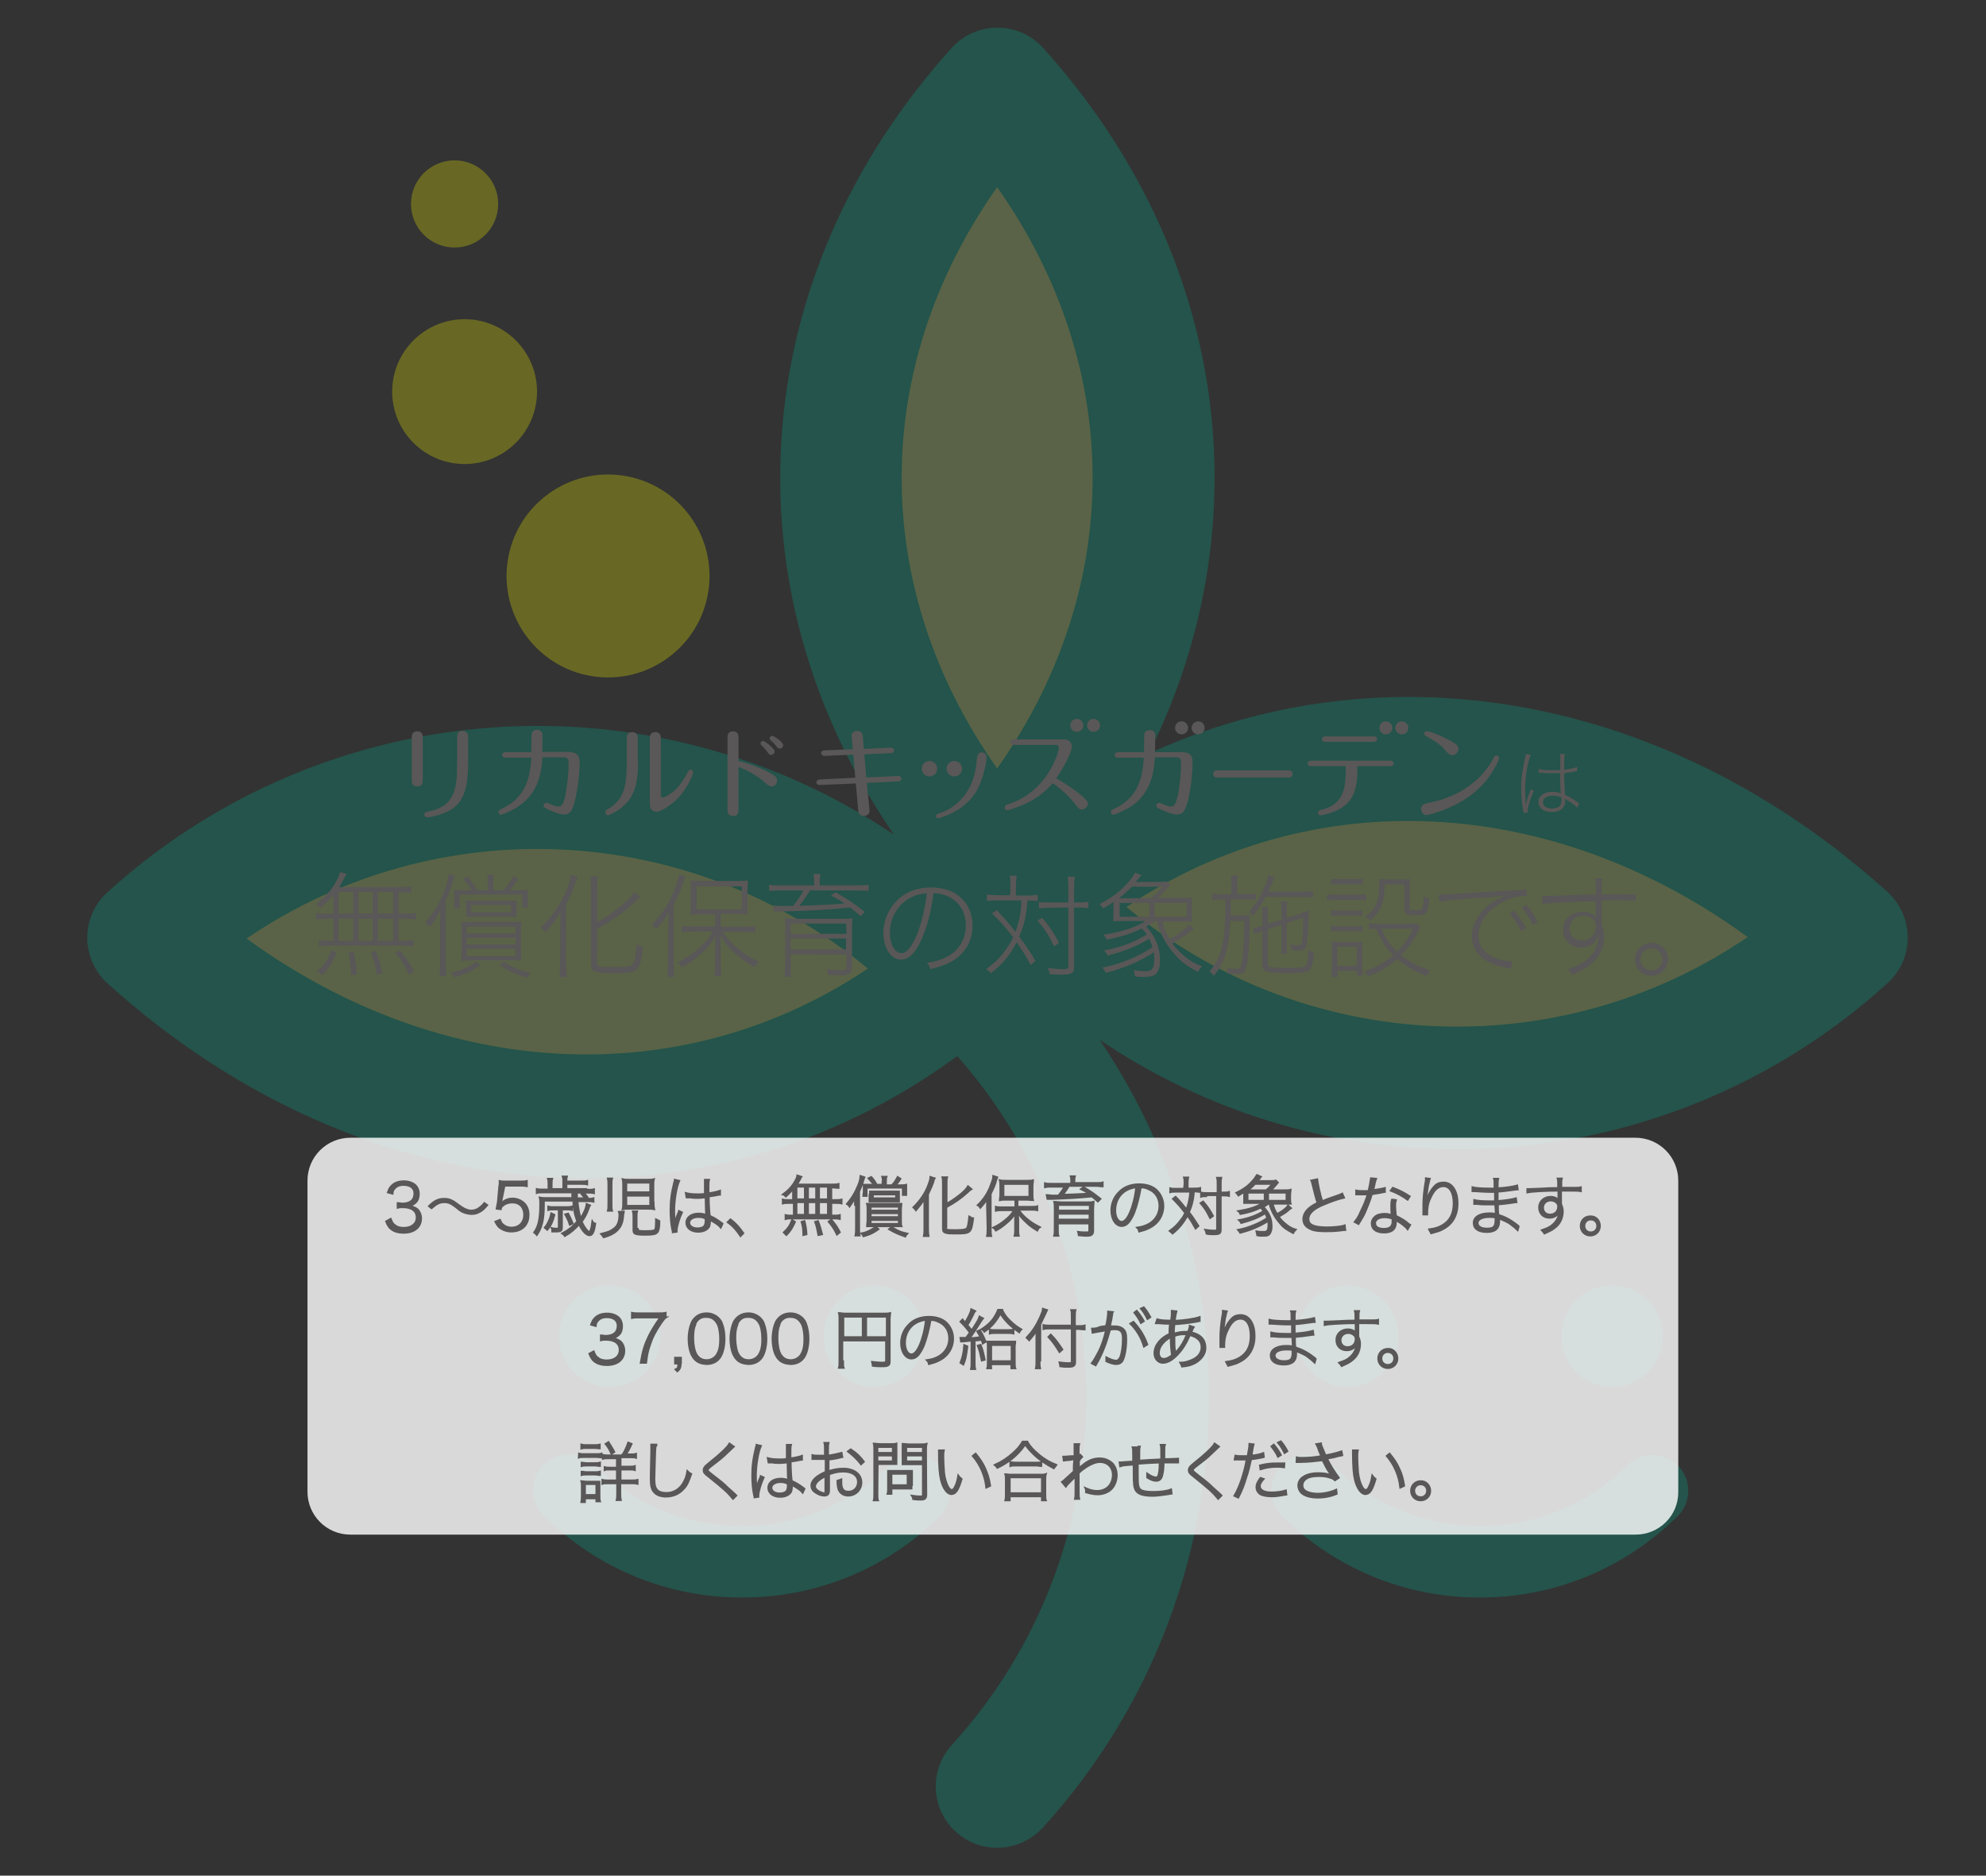 <?xml version="1.0" encoding="UTF-8"?> <svg xmlns="http://www.w3.org/2000/svg" xmlns:xlink="http://www.w3.org/1999/xlink" version="1.1" id="レイヤー_1" x="0px" y="0px" viewBox="0 0 792.5 748.6" style="enable-background:new 0 0 792.5 748.6;" xml:space="preserve"><rect x="0" y="0" width="792.5" height="748.6" fill="#333333" stroke="none"/> <style type="text/css"> .st0{opacity:0.3;} .st1{fill:#B5D575;} .st2{fill:#00A283;} .st3{fill:#E5E300;} .st4{fill:#595757;} .st5{opacity:0.81;fill:#FFFFFF;} .st6{fill:#595757;stroke:#595757;stroke-width:0.781;stroke-miterlimit:10;} </style> <g id="レイヤー_2_00000077286336703119441700000018094160587715162299_"> <g id="SVG"> <g class="st0"> <path class="st1" d="M437.5,362.4c76.5,69.3,191.5,74.2,273.7,11.7c-85.9-68-194.2-73-274.8-12.9L437.5,362.4z"></path> <path class="st1" d="M397.9,320.3c62-81.8,62-177.3,0-259.1C335.9,143,335.9,238.5,397.9,320.3z"></path> <path class="st1" d="M84.6,374.4c85.9,68,194.2,73,274.8,12.9l-1.2-1.2C281.8,316.9,166.8,312,84.6,374.4z"></path> <path class="st2" d="M397.9,737.5c-13.5,0-24.5-11-24.5-24.5c0-6.1,2.3-12,6.4-16.5c70.6-77.7,71.6-196.2,2.2-275 c-100.9,74-236.7,63.5-339.1-29c-10-9.1-10.8-24.6-1.8-34.6c0.6-0.6,1.1-1.2,1.8-1.8c86.9-79,216.4-88.5,313.8-23 c-67.4-97.8-59.7-222.4,23.1-314c9.1-10,24.6-10.8,34.6-1.8c0.6,0.6,1.2,1.1,1.8,1.8c73.9,81.8,88,189.9,42.2,281.7 c94-43.2,206.7-24.4,294.8,55.2c10,9.1,10.8,24.6,1.8,34.6c-0.6,0.6-1.1,1.2-1.8,1.8c-87,79.1-216.9,88.5-314.4,22.6 c65.8,97.5,56.5,227.3-22.6,314.4C411.4,734.6,404.8,737.5,397.9,737.5z M98.4,374.6c78.5,57.1,174,61.6,247.9,12 C275.6,327.7,174.4,322.8,98.4,374.6z M449.5,362c70.7,58.9,171.9,63.8,247.9,12C619,316.8,523.4,312.3,449.5,362L449.5,362z M397.9,74.7c-50.8,72.1-50.8,160,0,232C448.7,234.7,448.7,146.8,397.9,74.7z"></path> <path class="st2" d="M590.5,637.6c-29.7,0.1-58.2-11.7-79.2-32.8c-5.5-5.7-5.3-14.7,0.4-20.2c5.5-5.3,14.3-5.3,19.9,0 c32.6,32.6,85.4,32.6,118,0l0,0c5.7-5.4,14.8-5.2,20.2,0.6c5.2,5.5,5.2,14.1,0,19.6C648.7,625.9,620.2,637.7,590.5,637.6z"></path> <path class="st2" d="M296.1,637.6c-29.7,0.1-58.2-11.7-79.2-32.8c-5.6-5.6-5.6-14.6,0-20.2c5.6-5.6,14.6-5.6,20.2,0 c32.6,32.6,85.4,32.6,118,0l0,0c5.7-5.5,14.7-5.3,20.2,0.4c5.3,5.5,5.3,14.3,0,19.9C354.4,625.9,325.9,637.7,296.1,637.6z"></path> <circle class="st2" cx="348.9" cy="533.3" r="20.3"></circle> <circle class="st2" cx="243.3" cy="533.3" r="20.3"></circle> <circle class="st2" cx="643.3" cy="533.3" r="20.3"></circle> <circle class="st2" cx="537.7" cy="533.3" r="20.3"></circle> <ellipse transform="matrix(0.16 -0.987 0.987 0.16 -23.108 432.64)" class="st3" cx="242.7" cy="229.9" rx="40.5" ry="40.5"></ellipse> <circle class="st3" cx="185.4" cy="156.3" r="28.9"></circle> <circle class="st3" cx="181.4" cy="81.4" r="17.4"></circle> </g> </g> </g> <g> <path class="st4" d="M133,357.2c-1.7,2.1-2.7,3.2-5.2,5.2c-0.5-0.6-1-1.1-1.9-1.5c3.4-2.6,5.1-4.3,7-7c1.5-2.3,2.4-4.2,2.8-5.8 l2.6,0.7c-0.2,0.3-0.2,0.3-0.5,1c-0.1,0.1-0.2,0.4-0.4,0.7c-0.9,1.6-1.2,2.1-2.1,3.6h23.2c2.9,0,4.4-0.1,5.7-0.3v2.5 c-1.8-0.1-3.2-0.2-5.2-0.2v8.6h2.6c1.9,0,3.2-0.1,4.4-0.3v2.6c-1.3-0.2-2.5-0.3-4.4-0.3H159v8.8h1.7c1.9,0,3.2-0.1,4.3-0.3v2.5 c-1.3-0.2-2.5-0.3-4.3-0.3h-29.1c-1.8,0-3,0.1-4.3,0.3v-2.5c1.1,0.2,2.4,0.3,4.4,0.3h1.3v-8.8h-2.4c-1.9,0-3,0.1-4.4,0.3v-2.6 c1.2,0.2,2.4,0.3,4.4,0.3h2.4L133,357.2L133,357.2z M126.6,387.6c2.9-2.6,4.2-4.6,5.8-8.5l2,1.2c-1.9,4.1-3.2,6.2-5.8,9 L126.6,387.6z M135.1,364.7h5.8V356h-5.8V364.7z M135.1,375.5h5.8v-8.8h-5.8V375.5z M140.1,389.3c-0.1-3.5-0.4-6.2-1.1-9.2l2-0.5 c0.8,3.3,1.2,5.5,1.4,9.2L140.1,389.3z M148.7,364.7V356H143v8.6h5.7V364.7z M148.7,375.5v-8.8H143v8.8H148.7z M150.4,389.1 c-0.8-4.5-1.3-6.1-2.4-9l1.9-0.6c1.3,3,1.8,4.7,2.7,8.9L150.4,389.1z M156.9,364.7V356h-6.1v8.6h6.1V364.7z M156.9,375.5v-8.8h-6.1 v8.8H156.9z M163.2,389c-1.7-3.7-3-5.7-5.5-8.7l1.9-1c2.5,3,3.9,5.1,5.7,8.4L163.2,389z"></path> <path class="st4" d="M175.6,368.7c0-2.3,0-3.6,0.2-5.6c-1.2,2.5-2.1,4-4.3,6.9c-0.6-0.9-0.9-1.1-1.8-1.7c3.3-3.8,5.9-8.2,7.8-13.3 c0.9-2.4,1.2-3.8,1.5-6.1l2.6,0.7c-0.4,0.8-0.5,1.4-0.9,2.5c-0.7,2.3-1.6,4.6-2.8,7.3v24.8c0,2.1,0,3.7,0.2,5.3h-2.8 c0.2-1.6,0.3-3.1,0.3-5.4V368.7z M191.7,385.2c-3.2,2.3-5.8,3.6-10.3,4.9c-0.4-0.8-0.8-1.2-1.5-1.9c2.8-0.6,4.2-1.1,6.3-2.1 c1.5-0.7,2.2-1.1,3.7-2.3L191.7,385.2z M194.7,352.9c0-1.7-0.1-2.8-0.3-3.8h2.7c-0.2,0.9-0.3,2-0.3,3.8v2.4h4.2 c1.7-1.8,2.7-3.3,3.8-5.6l2,1c-1.1,1.9-1.9,2.9-3.5,4.6h2.5c2.2,0,3.6,0,4.9-0.2c-0.1,0.9-0.1,1.7-0.1,2.8v1.5c0,1.2,0,2.3,0.1,2.8 h-2.3v-5.1h-25v5.5h-2.3c0.1-0.9,0.2-2,0.2-3V358c0-1.4,0-2.1-0.1-2.8c1,0.1,1.8,0.1,4.3,0.1h2.8c-0.7-1.2-1.6-2.4-3.6-4.5l2-0.9 c2.1,2.7,2.9,3.8,3.8,5.4h4.2L194.7,352.9L194.7,352.9z M188.1,383.4c-1.7,0-3.1,0-4.1,0.1c0.1-1.3,0.2-2.7,0.2-4.2v-7.2 c0-2.2,0-3.2-0.2-4.2c1.1,0.1,2.2,0.1,4,0.1h16c1.9,0,3,0,4.1-0.1c-0.1,0.9-0.2,1.8-0.2,4.2v7.2c0,2.4,0,3.1,0.2,4.1 c-1.1-0.1-2.3-0.1-3.9-0.1h-16.1V383.4z M186,361.6c0-0.9,0-1.4-0.1-2.2c0.9,0.1,0.9,0.1,3.8,0.1h12.7c2.3,0,2.9,0,3.8-0.1 c-0.1,0.8-0.1,1.4-0.1,2.2v2.2c0,0.9,0,1.4,0.1,2.2c-1.1-0.1-2.2-0.1-3.8-0.1h-12.6c-1.6,0-2.8,0-3.8,0.1c0.1-0.8,0.1-1.4,0.1-2.2 L186,361.6L186,361.6z M186.3,372.6h19.4v-2.7h-19.4V372.6z M186.3,377h19.4v-2.7h-19.4V377z M186.3,381.6h19.4v-2.9h-19.4V381.6z M188,364.1h16v-2.9h-16V364.1z M201,383.8c3.6,2.3,6.1,3.4,10.8,4.5c-0.6,0.6-1,1.2-1.5,2c-4.9-1.6-7.5-2.8-10.9-5.1L201,383.8z"></path> <path class="st4" d="M223.6,369.6c0-2.8,0-3.2,0.1-5.6c-1.5,2.8-3.1,4.9-6.1,8.1c-0.5-0.7-1.2-1.4-1.8-1.9 c4.8-4.7,8.2-9.7,10.5-15.6c0.9-2.4,1.3-3.8,1.4-5.5l2.8,0.8c-0.2,0.5-0.2,0.5-0.9,2.5c-0.9,2.6-2.1,5.3-3.7,8.6v23.5 c0,1.7,0.1,3.6,0.3,5.4h-3c0.2-1.8,0.3-3.4,0.3-5.5L223.6,369.6L223.6,369.6z M238.2,384.1c0,1.7,0.6,1.9,6.4,1.9 c5.4,0,7.1-0.3,7.8-1.1c0.8-0.9,1.3-3.5,1.7-8.2c0.9,0.7,1.6,1,2.5,1.3c-1.4,10.2-1.6,10.4-12,10.4c-3.7,0-5.4-0.1-6.7-0.5 c-1.6-0.5-2-1.2-2-3.4v-30c0-1.9-0.1-3.6-0.3-4.7h3c-0.2,1.2-0.3,2.8-0.3,4.7V368c2.7-1.4,5.6-3.4,8.1-5.3c3.3-2.6,5.2-4.4,6.8-6.6 l2.3,2c-0.8,0.6-0.8,0.6-3,2.7c-3.9,3.6-8.4,6.7-14.2,10L238.2,384.1L238.2,384.1z"></path> <path class="st4" d="M266.7,369.6c0-1.9,0-3.5,0.2-5.6c-1.4,2.6-2.5,4.1-5.1,6.9c-0.9-1.1-0.9-1.1-1.8-1.8c4.1-4.1,7-8.4,9.1-13.9 c0.9-2.3,1.6-4.6,1.8-6.2l2.6,0.8c-0.3,0.7-0.5,1.3-0.9,2.4c-0.6,2.2-1.9,5.2-3.7,8.6v23.8c0,2.1,0,3.7,0.2,5.3h-2.8 c0.2-1.7,0.3-3.1,0.3-5.4L266.7,369.6L266.7,369.6z M285.4,364.9h-5c-2.3,0-3.5,0-4.9,0.2c0.1-1.2,0.2-2.3,0.2-4v-5.7 c0-1.7,0-2.7-0.2-4c1.4,0.2,2.5,0.2,5,0.2h13.1c2.6,0,3.8,0,4.9-0.2c-0.1,1.4-0.2,2.3-0.2,4v5.7c0,1.9,0,2.8,0.2,3.9 c-1.2-0.1-2.8-0.2-4.8-0.2h-6.1v5.1h9.5c1.7,0,3.1-0.1,4.3-0.3v2.6c-1.4-0.2-2.9-0.3-4.2-0.3h-8.8c2.3,3.2,3.5,4.6,6.1,6.7 c2.8,2.3,5.1,3.8,8.4,5.3c-0.7,0.7-1.1,1.2-1.8,2.2c-2.9-1.7-5-3.2-7.4-5.2c-2.8-2.4-4.2-4.1-6.3-7.5c0.1,1.6,0.2,3,0.2,5v6.7 c0,1.7,0.1,3.2,0.3,4.5h-2.8c0.2-1.3,0.3-2.8,0.3-4.5v-6.6c0-1.7,0-3.5,0.2-5c-2.1,3.5-3.7,5.4-7,8.2c-2.3,1.9-3.9,3-6.5,4.5 c-0.5-0.9-0.9-1.4-1.8-2.1c3.7-1.8,6.1-3.4,9-6.1c2.3-2,3.3-3.2,5.2-6.2h-8.1c-1.8,0-3.2,0.1-4.4,0.3v-2.6c1.2,0.2,2.6,0.3,4.4,0.3 h9L285.4,364.9L285.4,364.9z M278,362.9h18v-9.1h-18V362.9z"></path> <path class="st4" d="M324.9,352.2c0-1.4-0.1-2.3-0.3-3.4h2.8c-0.2,1-0.3,2-0.3,3.3v1.3h15c2,0,3.3-0.1,4.5-0.3v2.5 c-1.4-0.1-2.8-0.2-4.4-0.2h-19c-1.5,2.5-2.6,4-4.2,6.1c8-0.2,12.3-0.4,18-0.9c-2.1-1.4-2.9-1.9-5.4-3.2l1.8-1.3 c4.7,2.7,7.5,4.5,11.7,7.9l-1.7,1.7c-1.9-1.7-2.6-2.3-4.2-3.5c-8,0.9-17.8,1.4-27.9,1.6c-1.1,0-1.7,0-2.4,0.1l-0.5-2.5 c1.4,0.1,2.3,0.2,4.4,0.2c1.4,0,1.8,0,3.6,0c1.8-2.1,3.1-4,4.2-6.2h-9.2c-1.7,0-3.1,0.1-4.5,0.2v-2.5c1.2,0.2,2.5,0.3,4.5,0.3h13.5 V352.2z M315.5,380.9v3.9c0,2.4,0,3.7,0.2,5H313c0.2-1.5,0.3-3,0.3-5v-14.1c0-1.8,0-2.9-0.2-4.2c1.1,0.1,2.8,0.2,5.3,0.2h16.9 c2.6,0,3.8,0,4.9-0.2c-0.1,1.2-0.2,2.5-0.2,4.7V386c0,2.4-1,3.3-4.1,3.3c-1.4,0-2.6,0-5.5-0.2c-0.1-0.9-0.2-1.5-0.5-2.3 c2.4,0.3,4.2,0.4,6,0.4c1.5,0,1.9-0.3,1.9-1.4V381L315.5,380.9L315.5,380.9z M337.7,368.6h-22.1v4.1h22.1V368.6z M315.5,374.6v4.3 h22.1v-4.3H315.5z"></path> <path class="st4" d="M368,374.3c-2.6,6-5.2,8.7-8.4,8.7c-4.1,0-7.1-4.6-7.1-10.6c0-4.5,1.7-8.9,4.7-12.2c3.5-4,8.4-6,14.4-6 c4.9,0,9.2,1.5,12.1,4.3c2.8,2.7,4.4,6.6,4.4,10.8c0,6.6-3.4,12.1-9.4,15c-2.1,1-4,1.7-7.5,2.5c-0.4-1.3-0.6-1.6-1.3-2.5 c3.7-0.6,6-1.4,8.3-2.6c4.6-2.5,7.2-7.1,7.2-12.4c0-5.4-2.8-9.7-7.5-11.7c-1.8-0.7-3.1-1-5.4-1.1 C371.8,362.7,370.1,369.6,368,374.3z M362.8,358.6c-4.8,2.8-7.7,8-7.7,13.8c0,4.5,2,8,4.6,8c2,0,3.9-2.2,5.9-6.7 c1.9-4.4,3.6-11.1,4.2-17.1C367,356.7,364.9,357.4,362.8,358.6z"></path> <path class="st4" d="M403.2,354.2c0-2.6,0-3.5-0.3-4.7h2.8c-0.2,1.4-0.3,2.8-0.3,4.7v3.2h4.6c1.7,0,2.9-0.1,4.1-0.3v2.5 c-1.1-0.1-2.2-0.2-4-0.2H410c-0.3,5.5-1.3,9.9-3.3,14.4c2.7,3.5,4.3,6,6.5,9.7l-1.9,1.7c-1.6-3.1-3.5-6.1-5.6-9.1 c-2.6,5.1-5.6,8.7-10.3,12.3c-0.5-0.6-1-1-1.9-1.6c3.6-2.6,5.7-4.7,8-8c1.1-1.5,1.9-2.9,2.8-4.7c-3-3.9-5-6.2-8.4-9.5l1.8-1.4 c2.7,2.8,4.8,5.2,7.5,8.7c1.5-4.1,2.2-7.5,2.4-12.5h-9.8c-1.9,0-2.8,0-4,0.2V357c1.3,0.2,2.4,0.3,4.1,0.3h5.2L403.2,354.2 L403.2,354.2z M415.9,366.3c3,3.6,4.5,5.8,6.7,10l-2,1.4c-2.2-4.6-3.4-6.5-6.6-10.3L415.9,366.3z M418.8,362.3 c-1.7,0-3.1,0.1-4.2,0.3V360c1.1,0.2,2.3,0.2,4.3,0.2h7.4v-5.5c0-2.4-0.1-3.7-0.3-4.8h2.9c-0.2,1.4-0.3,2.8-0.3,4.8v5.5h1.3 c1.9,0,3.3-0.1,4.4-0.3v2.6c-1.2-0.2-2.6-0.3-4.5-0.3h-1.2v23.6c0,2.7-0.9,3.2-4.9,3.2c-1.4,0-3,0-4.8-0.2 c-0.3-1.1-0.4-1.6-0.8-2.5c2.3,0.3,4.4,0.5,6.3,0.5c1.4,0,1.9-0.2,1.9-1.1v-23.5L418.8,362.3L418.8,362.3z"></path> <path class="st4" d="M463.8,367.8c0.8,2.8,1.5,4.5,3,7c3.3-1.7,6.4-4.1,7.7-5.9l1.9,1.8c-0.6,0.4-0.6,0.4-2.9,2.2 c-1.4,1-3.3,2.3-5.6,3.7c1.4,1.9,2.7,3.3,4.5,4.8c2.3,2,4,3,7.3,4.3c-0.8,0.8-1.1,1.2-1.7,2.2c-4.2-2.2-6.4-3.8-9-6.7 c-3.5-3.8-5.9-8.2-7.4-13.5h-0.9c-1.2,0.9-1.9,1.3-3.3,2.1c3.8,4.1,5.5,8.3,5.5,13.6c0,2.9-0.8,5-2.3,5.8c-0.9,0.5-2.1,0.7-4.3,0.7 c-1.3,0-2.1,0-3.4-0.2c-0.1-1-0.2-1.5-0.5-2.5c1.7,0.3,2.9,0.4,4.5,0.4c1.4,0,2.1-0.1,2.5-0.5c0.8-0.7,1.2-2.1,1.2-4.4 c0-0.9,0-1.4-0.2-2.6c-5.3,3.5-11.5,6.2-19.1,8.2c-0.5-0.9-0.8-1.4-1.4-2.1c7.1-1.4,14.5-4.4,20-8.2c-0.4-1.2-0.7-2-1.3-3.3 c-5.6,3.3-9.6,4.8-16.6,6.7c-0.5-0.9-0.7-1.3-1.4-2.1c6.4-1.1,11.9-3.2,17-6.3c-0.7-1.1-1-1.4-2-2.4c-4.6,2.2-8.4,3.4-14,4.4 c-0.4-0.9-0.6-1.2-1.3-1.9c7-1.1,12.7-2.9,16.9-5.5h-8c-2.1,0-3.7,0-5,0.1c0.1-0.8,0.1-1.6,0.1-3.7v-4c-1.5,1-2.2,1.5-4.1,2.6 c-0.5-0.8-0.9-1.2-1.5-1.8c4.7-2.3,7.8-4.6,11.1-8.2c1.6-1.8,2.1-2.4,3.1-4.3l2.6,1c-0.4,0.4-0.5,0.6-0.9,1.1 c-0.7,0.8-0.7,0.8-1.4,1.6h8.4c2.2,0,3.4-0.1,4.1-0.2l1.3,1.4l-2.2,2.4c-0.9,1-1.9,1.9-2.8,2.8h8.7c2.5,0,3.9,0,5.1-0.2 c-0.1,1.1-0.2,2-0.2,3.7v2.3c0,1.7,0,2.7,0.2,3.7c-1.3-0.1-2.9-0.1-5-0.1H463.8z M459.3,358.5c1.6-1.2,2.6-2.2,4.6-4.6h-12.2 c-2,2-3.2,3.1-5.1,4.6H459.3z M458.6,365.9v-5.5h-11.8v5.5H458.6z M473.5,365.9v-5.5h-12.7v5.5H473.5z"></path> <path class="st4" d="M491.5,353.6c0-1.7-0.1-2.9-0.3-4.2h2.8c-0.2,1.3-0.3,2.4-0.3,4.2v3.2h3.3c1.6,0,2.8,0,4.1-0.2v2.5 c-1-0.1-2.2-0.2-4.1-0.2h-5.8c0,2.6,0,2.6-0.1,6.5h4.6c1.4,0,2.2,0,3.1-0.2c-0.1,1-0.1,1.6-0.1,2.7c0,5.9-0.3,11.4-0.9,15.6 c-0.3,2.5-0.8,4-1.6,4.7c-0.5,0.4-1.5,0.6-3,0.6c-0.8,0-2.1-0.1-3.3-0.2c-0.1-1.2-0.2-1.8-0.4-2.4c1.3,0.4,2.5,0.5,3.8,0.5 c1.7,0,2-0.5,2.4-3.6c0.5-4.2,0.8-8.9,0.8-15.5h-5.6c-0.2,5.3-0.5,8-1.2,10.8c-1.1,4.6-2.4,7.3-5.3,11.1c-0.7-0.9-1-1.2-1.8-1.8 c3.6-4,5.2-8.3,5.9-15.1c0.3-3.3,0.5-6.9,0.5-13.6h-1.5c-1.8,0-2.8,0-3.8,0.2v-2.6c1.1,0.2,2.2,0.3,3.8,0.3h3.8v-3.3H491.5z M505,358c-1.4,2.8-2.4,4.2-4.9,7.5c-0.3-0.5-0.8-0.9-1.8-1.4c3.7-4.3,5.6-7.7,7.3-12.8c0.3-0.8,0.4-1.4,0.5-2l2.5,0.7 c-0.2,0.3-0.4,0.7-0.5,1.2c-0.8,2.1-1.3,3.2-2,4.7h13.3c2.2,0,3.6-0.1,4.6-0.3v2.6c-1.3-0.1-2.8-0.2-4.6-0.2L505,358L505,358z M511.4,367.2v-3.7c0-1.4-0.1-2.5-0.3-3.7h2.7c-0.2,1.1-0.3,2.3-0.3,3.7v2.9l5.2-1.7c1.4-0.5,2.8-1,3.6-1.4 c-0.4,10.4-0.5,11.5-0.9,13.8c-0.3,1.7-1.1,2.3-3.1,2.3c-0.8,0-1.6,0-2.8-0.2c-0.1-0.9-0.3-1.4-0.6-2.3c1.2,0.2,2.5,0.4,3.2,0.4 c0.8,0,1.2-0.4,1.4-1.4c0.4-2.4,0.5-5.5,0.5-9.6l-6.5,2.1v8.4c0,1.9,0,2.7,0.2,3.8h-2.5c0.2-1.1,0.2-2,0.2-3.8v-7.7l-5.5,1.8v13.4 c0,1.9,0.6,2,7.9,2c5.1,0,6.7-0.2,7.3-0.8c0.5-0.6,0.9-2.8,1-6.4c1.1,0.7,1.5,0.9,2.3,1c-0.4,4.1-0.9,6.1-1.8,7 c-1,1-2.8,1.3-8.8,1.3c-3.8,0-5.7-0.1-7.3-0.4c-2.3-0.4-2.8-1.1-2.8-3.3v-13.1c-1.3,0.5-2.2,0.8-3.1,1.3l-0.6-2.5 c1-0.1,1.9-0.3,3.4-0.9h0.3v-3.6c0-1.6,0-2.6-0.2-3.8h2.6c-0.2,1.2-0.2,2.2-0.2,3.7v2.9L511.4,367.2z"></path> <path class="st4" d="M529.6,356.9c1,0.2,1.9,0.2,3.6,0.2h8.4c1.9,0,2.7,0,3.6-0.2v2.5c-0.9-0.1-1.7-0.2-3.3-0.2h-8.8 c-1.6,0-2.5,0-3.6,0.2L529.6,356.9L529.6,356.9z M531.2,350.7c1.1,0.2,1.8,0.2,3.3,0.2h6c1.5,0,2.3,0,3.3-0.2v2.4 c-1-0.1-2-0.2-3.3-0.2h-6c-1.4,0-2.4,0-3.3,0.2V350.7z M531.2,363.3c0.9,0.1,1.7,0.2,3.3,0.2h5.9c1.6,0,2.3,0,3.3-0.2v2.3 c-1.2-0.1-1.8-0.2-3.3-0.2h-5.9c-1.5,0-2.3,0-3.3,0.2V363.3z M531.2,369.5c0.9,0.1,1.7,0.2,3.3,0.2h5.9c1.6,0,2.4,0,3.3-0.2v2.3 c-1.1-0.1-1.8-0.2-3.3-0.2h-5.9c-1.5,0-2.2,0-3.3,0.2V369.5z M531.2,389.9c0.2-1.3,0.3-2.5,0.3-4.4v-5.9c0-1.6,0-2.6-0.2-3.8 c1.2,0.1,2.3,0.2,3.6,0.2h5.5c1.9,0,2.5,0,3.3-0.1c-0.1,1-0.1,2-0.1,3.6v6.1c0,1.4,0.1,2.6,0.2,3.8h-2.3v-1.9h-7.8v2.5h-2.5V389.9z M533.6,385.5h7.8v-7.6h-7.8V385.5z M566.7,370.1c-0.3,0.5-0.3,0.5-0.8,1.6c-1.6,3.4-3.9,6.6-6.8,9.5c3.4,2.7,6.6,4.4,11.6,6.1 c-0.6,0.8-1,1.4-1.4,2.3c-5.4-2.2-8.3-3.9-11.8-6.8c-3.3,2.9-6.7,5-11.6,6.9c-0.5-1-0.9-1.4-1.5-2c4.8-1.7,8.3-3.6,11.6-6.4 c-2.4-2.4-4-4.6-5.6-7.8c-0.4-0.8-0.4-0.8-1.3-2.8c-1.3,0-1.9,0.1-2.9,0.2v-2.4c0.9,0.1,1.9,0.2,3.3,0.2h12.4c1.9,0,2.8,0,3.4-0.2 L566.7,370.1z M552.6,352.9c-0.2,5.4-0.7,7.9-2.2,10.4c-0.9,1.6-1.9,2.6-3.8,4.1c-0.6-0.7-1.2-1.2-1.9-1.6c2-1.3,3.1-2.4,4.1-4.2 c1-1.9,1.6-4.8,1.6-8c0-1,0-1.8-0.2-2.8c1.2,0.1,2.3,0.2,3.5,0.2h5.1c1.7,0,2.8,0,3.9-0.2c-0.1,1.2-0.2,2.4-0.2,4.4v7.1 c0,0.9,0.4,1,2.1,1c1.9,0,2.6-0.1,2.8-0.6c0.5-0.8,0.7-2.4,0.8-5.1c0.9,0.6,1.2,0.8,2.1,1.1c-0.3,3.4-0.7,5.1-1.5,5.8 c-0.6,0.6-1.8,0.8-4.2,0.8c-3.5,0-4.2-0.5-4.2-2.4V353L552.6,352.9L552.6,352.9z M551.2,370.7c1.9,4.2,3.3,6.2,6.3,9.1 c2.9-2.9,4.4-5,6.3-9.1H551.2z"></path> <path class="st4" d="M574.2,357c0.5,0,0.9,0,1.3,0c1.1,0,1.8,0,2.8-0.1c4.3-0.3,19.9-1.3,25.3-1.5c3-0.1,4.7-0.3,5.4-0.5l0.3,2.7 c-3.8,0-7.1,0.9-10.4,2.8c-5.5,3.2-8.9,8.2-8.9,13c0,4.3,2.5,7.5,7.4,9.2c1.9,0.6,4.3,1.1,5.7,1.1h0.4l-0.5,3l-2.8-0.6 c-4.9-1-8.5-3-10.7-5.8c-1.4-1.9-2.2-4.2-2.2-6.6c0-4.4,2.6-9.2,6.9-12.6c1.9-1.4,3.8-2.5,6.3-3.6v-0.1c-3.3,0.5-4.1,0.6-9.9,1 c-9.5,0.6-14,1-16.3,1.5L574.2,357z M604.3,363.5c1.9,2.4,3.3,4.5,4.7,7l-2,1.2c-1.2-2.5-2.7-4.9-4.6-7.2L604.3,363.5z M609.1,361.1c1.9,2.3,3.2,4.2,4.6,6.9l-2,1.2c-1.4-2.8-2.6-4.7-4.4-7L609.1,361.1z"></path> <path class="st4" d="M615.4,357.6c0.8,0,1.2,0,1.7,0c1.1,0,1.4,0,8.9-0.3c4.6-0.2,8.5-0.3,10.8-0.3c0-4.6-0.1-5.3-0.3-6.4h2.9 c-0.2,1.2-0.3,2.4-0.3,5.1v0.5v0.8c1.7,0,1.7,0,3.6,0c0.9,0,0.9,0,5.2,0c3.1,0,3.5,0,4.8-0.2v2.7c-1.6-0.2-3.1-0.2-8.9-0.2 c-0.8,0-1.2,0-4.7,0.1v2.3c0,0.7,0,2.2,0,4.7v2.2c0.7,1.8,1,3.3,1,5.2c0,4.6-2.1,8.7-5.9,11.6c-1.8,1.4-3.7,2.4-6.9,3.7 c-0.7-1.2-0.9-1.5-1.7-2.3c3.5-1.1,5.4-2,7.4-3.6c3.2-2.6,4.7-5.7,4.8-9.9h-0.1c-0.4,1.2-0.6,1.7-1.1,2.4c-1.3,1.6-3.3,2.5-5.7,2.5 c-4.2,0-7.2-2.9-7.2-7c0-4.2,3.3-7.3,7.8-7.3c2.3,0,4.3,0.9,5.3,2.2l0,0c0-0.3,0-2.4-0.1-6.4c-7.5,0.1-18.3,0.7-21.3,1.1V357.6z M634.8,366.3c-0.9-0.5-1.9-0.8-3.2-0.8c-3,0-5.3,2.2-5.3,5s2,4.8,4.9,4.8c3.3,0,5.6-2.3,5.6-5.7 C636.7,368.1,636.2,367.2,634.8,366.3z"></path> <path class="st4" d="M665.6,382.9c0,3.6-2.9,6.6-6.6,6.6s-6.6-2.9-6.6-6.6s2.9-6.6,6.6-6.6S665.6,379.3,665.6,382.9z M654.6,382.9 c0,2.4,2,4.4,4.4,4.4s4.4-2,4.4-4.4s-2-4.4-4.4-4.4S654.6,380.5,654.6,382.9z"></path> </g> <g> <g> <g> <path class="st4" d="M168.7,311.5c0,1.5-0.6,2.4-2.2,2.4c-1.6,0-2.2-0.9-2.2-2.4v-17.2c0-1.5,0.6-2.4,2.2-2.4 c1.5,0,2.2,0.8,2.2,2.4V311.5z M186.8,304.5c0,6.4-0.5,14.6-6.4,18.4c-3.4,2.2-8.6,3.3-10,3.3c-0.6,0-1.1-0.5-1.1-1.1 c0-0.8,0.7-1.1,1.4-1.2c11-1.8,11.7-9.8,11.7-19.1v-10.7c0-1.5,0.6-2.4,2.2-2.4c1.5,0,2.2,0.9,2.2,2.4L186.8,304.5L186.8,304.5z"></path> <path class="st4" d="M227.9,300.3c2.4,0,3.4,1.6,3.4,3.8c0,4.9-0.7,10.1-1.7,14.8c-0.4,1.6-0.9,3.7-1.9,5 c-0.6,0.8-1.6,1.2-2.7,1.2c-1.7,0-5.1-1.4-6.7-2.2c-0.6-0.3-1.4-0.6-1.4-1.4c0-0.6,0.5-1.1,1.2-1.1c0.3,0,0.6,0.1,1.4,0.5 c1.4,0.6,2.5,1,3.4,1c0.6,0,1.2-0.3,1.5-0.9c1-1.8,1.3-3.9,1.6-5.9c0.5-3.4,0.9-6.9,0.9-10.4c0-1.2-0.2-2.4-1.6-2.4h-8.8 c-0.5,7-2,13.2-7.6,18c-2.2,1.9-5.2,3.5-8,4.6c-0.6,0.2-0.9,0.3-1,0.3c-0.6,0-1-0.6-1-1.1c0-0.8,0.7-1,1.3-1.3 c8.8-4.1,11.4-11.3,11.8-20.4h-10.2c-0.7,0-1.4-0.3-1.4-1.1c0-0.8,0.6-1.1,1.3-1.1H212l0.1-6c0-1.7,0.1-1.9,0.6-2.4 c0.4-0.4,1-0.5,1.6-0.5c1.6,0,2.2,0.9,2.2,2.4l-0.1,6.4h11.5V300.3z"></path> <path class="st4" d="M254.6,303.6c0,6.7-0.4,13.2-5.7,18c-1.5,1.4-3.3,2.5-5.1,3.4c-0.8,0.4-1,0.4-1.2,0.4 c-0.6,0-1.1-0.6-1.1-1.2c0-0.7,0.8-1.2,2.2-2c2.7-1.6,4.6-4.6,5.4-7.6c0.9-3.1,1-7.5,1-10.8v-9.2c0-1.5,0.6-2.4,2.2-2.4 c1.5,0,2.2,1,2.2,2.4v9H254.6z M263.7,317.1c0,0.5,0,1.2,0.7,1.2c1.1,0,3.4-1.7,4.3-2.4c2.3-2,4.2-4.6,5.5-7.3 c0.4-0.9,0.8-1.4,1.4-1.4c0.5,0,1,0.5,1,1s-0.4,1.6-1.1,3c-1.4,2.8-3.2,5.8-5.8,8.2c-1.5,1.4-5.7,4.6-7.7,4.6 c-1.6,0-2.7-1.2-2.7-2.8v-26.6c0-1.5,0.6-2.4,2.2-2.4c1.5,0,2.2,0.9,2.2,2.4V317.1z"></path> <path class="st4" d="M305.5,307.6c1.3,0.6,2.6,1.3,3.8,2.2c0.5,0.4,0.8,1,0.8,1.7c0,1.2-0.9,2.4-2.2,2.4c-0.8,0-1.4-0.4-2.5-1.4 c-3.3-3-6.6-4.8-10.7-6.4v17.2c0,1.5-0.6,2.4-2.2,2.4s-2.2-0.9-2.2-2.4v-29c0-1.5,0.6-2.4,2.2-2.4s2.2,0.9,2.2,2.4v9.4 C298.3,304.6,302.2,306,305.5,307.6z M307.1,297.4c0.9,0.8,2,1.8,2,2.5c0,0.8-0.7,1.4-1.5,1.4c-0.6,0-0.9-0.5-1.2-0.9 c-0.7-1.1-1.6-2-2.5-2.9c-0.2-0.2-0.4-0.5-0.4-0.8c0-0.5,0.5-1,1-1C304.9,295.7,306.6,296.9,307.1,297.4z M311.1,295.5 c0.8,0.6,1.4,1.4,1.4,1.9c0,0.7-0.6,1.4-1.3,1.4c-0.6,0-1-0.4-1.3-0.8c-0.6-0.8-1.3-1.6-2.2-2.3c-0.3-0.3-0.6-0.6-0.6-1 c0-0.6,0.5-1,1-1C308.9,293.7,310.5,295,311.1,295.5z"></path> <path class="st4" d="M347,323.7c0.1,1.2-1.2,2-2.3,2c-1.2,0-2.1-0.8-2.2-2l-1-11l-14.4,0.6c-0.7,0-1.3-0.3-1.3-1.1 c0-0.7,0.6-1,1.3-1.1l14.2-0.7l-0.8-9.2l-11.5,0.5c-0.6,0-1.3-0.4-1.3-1.1c0-0.8,0.6-1.1,1.3-1.1l11.3-0.5l-0.4-4 c0-0.5-0.1-1.4-0.1-1.4c0-1.2,1.1-1.9,2.3-1.9c1.3,0,2,0.7,2.2,2l0.4,5.2l10.8-0.5c0.6,0,1.3,0.4,1.3,1.1s-0.6,1.1-1.2,1.1 l-10.7,0.5l0.8,9.2l12.6-0.6c0.7,0,1.4,0.3,1.4,1.1c0,0.7-0.6,1.1-1.3,1.1l-12.5,0.6L347,323.7z"></path> <path class="st4" d="M393.7,302.3c0,0.6-0.2,2.2-0.6,4c-0.9,3.8-2.3,8.3-4.9,11.6c-3.2,4.1-7.6,6.7-12.4,8.3 c-0.8,0.3-1.2,0.4-1.5,0.4c-0.5,0-0.8-0.4-0.8-0.9s0.4-0.8,1-1c7.2-2.2,12.4-8,14.3-15.5c0.5-1.9,0.8-4,1-6 c0-0.4,0.1-0.9,0.2-1.3c0.2-1.1,0.8-1.6,1.8-1.6C392.8,300.3,393.7,301,393.7,302.3z"></path> <path class="st4" d="M431.1,317.1c1,0.8,3,2.5,3,3.6c0,1.3-1.2,2.4-2.4,2.4c-1.1,0-1.7-0.8-2.2-1.5c-2.6-3.6-5.8-6.5-9.4-9 c-3.2,3.8-7.2,6.6-11.8,8.6c-1.1,0.5-5.4,2.2-6.4,2.2c-0.6,0-1-0.5-1-1.1c0-0.8,0.7-1.1,1.4-1.3c6.2-2,11.5-6,15.2-11.3 c2.2-3,5-8.8,5-11.3c0-0.7-0.5-1.1-1.2-1.1h-16.8c-0.7,0-1.4-0.2-1.4-1.1s0.7-1.1,1.4-1.1h20.3c1.6,0,2.9,1.2,2.9,2.8 c0,2.8-4.4,10.3-6.2,12.7C424.7,312.5,428.3,314.8,431.1,317.1z"></path> <path class="st4" d="M472.5,300.3c2.4,0,3.4,1.6,3.4,3.8c0,4-0.6,10-1.7,14.8c-0.4,1.6-0.9,3.7-1.9,5c-0.6,0.9-1.6,1.2-2.7,1.2 c-1.8,0-5.1-1.4-6.8-2.2c-0.6-0.3-1.4-0.6-1.4-1.4c0-0.6,0.5-1.1,1.1-1.1c0.3,0,0.9,0.2,1.5,0.5c0.8,0.4,2.4,1,3.3,1 c0.6,0,1.2-0.3,1.5-0.9c0.9-1.7,1.4-3.9,1.6-5.9c0.5-3.4,0.9-6.9,0.9-10.4c0-1.2-0.2-2.4-1.6-2.4h-8.8c-0.5,7-2,13.2-7.5,18 c-2.2,2-5,3.2-7.4,4.3c-0.9,0.4-1.4,0.6-1.7,0.6c-0.6,0-1-0.6-1-1.1c0-0.6,0.4-0.9,1.3-1.3c8.8-4,11.4-11.3,11.8-20.4h-10.2 c-0.7,0-1.4-0.3-1.4-1.1c0-0.8,0.7-1.1,1.4-1.1h10.3l0.1-6c0-1.6,0.1-1.8,0.6-2.3c0.5-0.4,1.1-0.5,1.6-0.5c1.6,0,2.3,0.8,2.2,2.4 l-0.1,6.4h11.6V300.3z"></path> <path class="st4" d="M514.5,307.5c0.7,0,1.3,0.5,1.3,1.4s-0.6,1.4-1.4,1.4h-28.9c-0.8,0-1.4-0.5-1.4-1.4c0-0.8,0.6-1.4,1.3-1.4 H514.5z"></path> <path class="st4" d="M523.3,305.8c-0.7,0-1.5-0.2-1.5-1.1c0-0.8,0.8-1.1,1.5-1.1h31.4c0.7,0,1.4,0.2,1.4,1.1s-0.8,1.1-1.4,1.1 h-13c0,4.7-0.2,10-3.2,13.8c-2.2,2.8-5.3,4.2-8.6,5.2c-1.5,0.4-2.5,0.6-2.9,0.6c-0.6,0-1.1-0.4-1.1-1c0-0.7,0.6-1,1.1-1.1 c3.7-0.9,6.6-2.4,8.4-6c1.6-3.2,1.6-7.2,1.6-11.5H523.3z M548.1,293.9c0.7,0,1.4,0.2,1.4,1.1s-0.7,1.1-1.4,1.1h-19.2 c-0.7,0-1.4-0.2-1.4-1.1c0-0.8,0.7-1.1,1.4-1.1H548.1z"></path> <path class="st4" d="M567.1,322.8c0-1.3,0.8-2,3-2.4c5.4-0.9,11.4-3.3,16.1-6.7c2.5-1.8,4.8-3.9,6.6-6.3c1.2-1.5,2.4-3.1,3.2-4.9 c0.2-0.5,0.5-1,1.2-1c0.6,0,1,0.5,1,1s-0.4,1.6-1,2.6c-1.9,3.7-4.3,7.1-7.4,9.9c-4,3.7-8.8,6.4-13.8,8.3c-1.6,0.6-5.7,2-6.8,2 C567.9,325.4,567.1,324.1,567.1,322.8z M579.5,301.4c-1.2,0-2-1-2.9-2.1c-1.6-2-4.5-3.8-7.2-5.3c-0.7-0.4-1.1-0.7-1.1-1.2 s0.5-1,1-1c0.2,0,1.6,0.3,2.3,0.6c1.8,0.6,3.6,1.4,5.4,2.3c1.2,0.6,2.6,1.4,3.7,2.1c0.8,0.5,1.3,1.2,1.3,2.2 C581.9,300.3,580.8,301.4,579.5,301.4z"></path> </g> <circle class="st4" cx="370.9" cy="306.8" r="3.1"></circle> <circle class="st4" cx="380.8" cy="306.8" r="3.1"></circle> <circle class="st4" cx="429.7" cy="289.5" r="2.6"></circle> <circle class="st4" cx="436.4" cy="289.5" r="2.6"></circle> <circle class="st4" cx="471.5" cy="290.5" r="2.6"></circle> <circle class="st4" cx="478.1" cy="290.5" r="2.6"></circle> <circle class="st4" cx="553" cy="290.5" r="2.6"></circle> <circle class="st4" cx="559.4" cy="290.5" r="2.6"></circle> </g> <g> <path class="st4" d="M610.9,301.3c-1.3,2.8-2.3,8.8-2.3,13.7c0,0.3,0.1,2.3,0.2,6.1h0.1c0.4-1.9,0.8-3.3,1.8-5.6 c0.1-0.3,0.1-0.4,0.2-0.5l1.2,0.6c-1.3,2.7-2.5,6.5-2.5,8.1c0,0.1,0,0.2,0.1,0.6l-1.7,0.2c0-0.2,0-0.4-0.2-1.1 c-0.5-2.6-0.8-5.7-0.8-8.6c0-4,0.4-7.4,1.7-12.9c0.1-0.4,0.1-0.7,0.1-1L610.9,301.3z M614,306.9c1.3,0.4,2.7,0.5,5.3,0.5 c1.3,0,2.1,0,3.3-0.1c0-3.2,0-3.2,0-5.2c0-0.5,0-0.8-0.1-1.2h1.9c-0.1,0.8-0.2,1.8-0.2,3.8v2.5c2-0.2,4.2-0.7,5.1-1.1l0.1,1.6 c-0.1,0-0.1,0-0.4,0.1c-1.4,0.3-3,0.6-4.8,0.8c0,0.3,0,0.3,0,0.7c0,1.8,0,2,0.2,5.6l0.1,2.3c2,0.9,3.2,1.7,5,3 c0.2,0.2,0.5,0.3,0.7,0.5l-0.8,1.7c-0.9-1-2-1.8-4.3-3.2c-0.1,0-0.3-0.1-0.6-0.4c0,0.2,0.1,0.4,0.1,0.6c0,0.9-0.1,1.7-0.4,2.2 c-0.7,1.6-2.5,2.5-5,2.5c-3.2,0-5.3-1.6-5.3-4s2.2-4.1,5.5-4.1c1.4,0,2.8,0.3,3.4,0.6c-0.1-0.7-0.2-2.8-0.3-8.1 c-1.2,0.1-2.2,0.1-3.5,0.1c-1.2,0-2.3,0-3.3-0.1c-0.5,0-0.9-0.1-0.9-0.1c-0.3,0-0.4,0-0.5,0s-0.2,0-0.3,0c0,0,0,0-0.1,0L614,306.9 z M619.7,317.6c-2.5,0-4,1-4,2.6c0,1.5,1.4,2.5,3.6,2.5c1.3,0,2.6-0.4,3.2-1.1c0.4-0.5,0.6-1.2,0.6-2.4c0-0.2,0-1-0.1-1 C621.7,317.8,620.9,317.6,619.7,317.6z"></path> </g> </g> <path class="st5" d="M652.7,612.5H139.8c-9.5,0-17.1-7.7-17.1-17.1V471.2c0-9.5,7.7-17.1,17.1-17.1h512.8c9.5,0,17.1,7.7,17.1,17.1 v124.2C669.8,604.9,662.1,612.5,652.7,612.5z"></path> <g> <path class="st6" d="M155.9,486.5c0.5,1.3,0.8,2,1.8,2.6c0.8,0.7,2,1,3.4,1c3.1,0,5.2-1.6,5.2-4.2s-2-4.1-5.6-4.1 c-0.8,0-1.3,0-2,0.2v-1.8c0.7,0,1.1,0.2,1.8,0.2c3.3,0,4.9-1.5,4.9-4.1c0-2.1-1.6-3.4-4.4-3.4c-1.6,0-2.8,0.5-3.6,1.5 c-0.5,0.5-0.7,1-0.8,2l-1.8-0.5c0.5-1.3,0.7-1.8,1.3-2.4c1.1-1.3,2.8-2,5.1-2c2,0,3.6,0.7,4.6,1.6c0.8,0.8,1.3,2,1.3,3.3 c0,1.3-0.3,2.6-1.1,3.4c-0.8,0.8-1.6,1.3-3.1,1.5c1.5,0.2,2.3,0.5,3.3,1.1c1.1,0.8,1.8,2.3,1.8,3.9c0,3.4-2.6,5.7-6.9,5.7 c-2.6,0-4.4-0.7-5.7-2.1c-0.5-0.7-0.8-1.1-1.3-2.4L155.9,486.5z"></path> <path class="st6" d="M171.2,481.4c2.1-2.1,3.8-2.9,6-2.9c1.3,0,2.3,0.2,3.3,0.8c0.7,0.3,1.1,0.7,2.4,1.6c2,1.5,3.6,2.3,5.2,2.3 c0.8,0,1.8-0.2,2.6-0.7c1-0.7,1.6-1.1,2.6-2.3l1.1,0.8c-1.3,1.5-2.1,2.3-3.3,2.8c-0.8,0.5-2,0.7-2.9,0.7c-1.1,0-2.3-0.3-3.3-0.7 c-0.8-0.3-1.5-0.8-2.9-2c-2.1-1.6-3.1-2-4.7-2c-2,0-3.1,0.7-5.1,2.4L171.2,481.4z"></path> <path class="st6" d="M200.1,479.1c0,0.5,0,0.5-0.2,1.3c1.3-1.3,2.8-2,4.6-2c1.8,0,3.4,0.7,4.6,1.8c1.1,1.1,1.8,2.6,1.8,4.6 c0,4.1-2.6,6.7-6.9,6.7c-2,0-3.4-0.7-4.7-1.6c-0.7-0.7-1-1.1-1.6-2.3l1.8-0.7c0.3,0.8,0.5,1.1,0.8,1.5c1,1,2.3,1.6,3.8,1.6 c3.1,0,5.1-2.1,5.1-5.2c0-2.9-1.8-4.9-4.7-4.9c-1.3,0-2.6,0.3-3.6,1.1c-0.7,0.5-1,0.8-1.1,1.6l-1.6-0.2c0.2-1,0.3-1.5,0.5-2.6 l0.5-5.7c0-0.7,0.2-1.1,0.2-1.6c0-0.3,0-0.7,0-1.1c0.8,0.2,1.1,0.2,2.8,0.2h5.1c1.3,0,2,0,2.9-0.2v2c-1-0.2-1.8-0.2-2.9-0.2h-6 L200.1,479.1z"></path> <path class="st6" d="M234.6,474.9c1.1,0,1.8,0,2.4-0.2v1.5c-0.8-0.2-1.5-0.2-2.4-0.2h-4.4c0,1.1,0,1.5,0,2.3h3.3 c-0.5-0.7-0.8-1-1.3-1.6l1-0.3c0.7,0.7,1,1.1,1.6,2.1c1,0,1.3,0,2-0.2v1.3c-0.7-0.2-1.3-0.2-2.3-0.2h-4.1c0.3,2.9,0.7,5.1,1.3,6.9 c1.3-2,2.3-4.2,2.4-5.7l1.3,0.5c-0.2,0.3-0.3,0.5-0.5,1.1c-0.7,2-1.5,3.6-2.8,5.4c0.8,1.8,1.8,3.3,2.6,3.9c0.2,0.2,0.3,0.3,0.3,0.3 h0.2c0.2,0,0.3-0.3,0.5-0.8c0.3-0.8,0.5-1.8,0.7-3.4c0.3,0.5,0.7,0.7,1.1,0.8c-0.5,3.4-1.1,4.6-2.3,4.6c-1.1,0-2.8-1.6-4.1-4.4 c-1.8,2-3.4,3.4-5.7,4.7c-0.2-0.3-0.5-0.7-1-1c2.4-1.3,4.4-2.8,6-4.9c-1-2.4-1.5-4.9-1.6-8.2h-11.8v1.8c0,5.7-0.8,9-2.8,11.9 c-0.3-0.3-0.5-0.7-1-1c1.8-2.6,2.4-5.6,2.4-11.3c0-1.3,0-1.8-0.2-2.6c1,0.2,1.6,0.2,2.6,0.2h10.4c0-0.7,0-0.7,0-2.3h-11.8 c-1,0-1.8,0-2.4,0.2v-1.5c0.7,0.2,1.3,0.2,2.4,0.2h2.3v-2c0-1,0-1.5-0.2-2.3h1.6c-0.2,0.7-0.2,1.3-0.2,2.3v1.8h4.7v-2.9 c0-0.8,0-1.5-0.2-2.1h1.6c-0.2,0.7-0.2,1.1-0.2,2h6c1,0,1.5,0,2.3-0.2v1.3c-0.7-0.2-1.1-0.2-2.3-0.2h-6v2.1h8V474.9z M221.2,484.9 c-0.7,2.6-1.3,4.1-2.8,5.9c-0.3-0.3-0.7-0.5-1-0.8c0.8-1,1.1-1.5,1.6-2.6s0.7-1.6,1-3.1L221.2,484.9z M220.9,482.7 c-1,0-1.5,0-2.1,0.2v-1.3c0.7,0.2,1.1,0.2,2.1,0.2h5.2c0.8,0,1.5,0,2.1-0.2v1.3c-0.7-0.2-1.1-0.2-2-0.2h-2v7.2c0,1.3-0.5,1.6-2,1.6 c-0.5,0-1.1,0-1.8,0c0-0.5,0-0.8-0.2-1.3c0.7,0.2,1.5,0.2,2,0.2c0.7,0,0.8-0.2,0.8-0.5v-7.2H220.9z M226.7,484.4 c0.8,1.5,1.3,2.6,1.8,3.9l-1.1,0.5c-0.5-1.6-1-2.6-1.8-4.1L226.7,484.4z"></path> <path class="st6" d="M248.9,483.6c0,0.3,0,0.5-0.2,1c-0.2,3.6-1,5.2-2.9,6.9c-1.3,1-2.4,1.6-4.9,2.3c-0.3-0.5-0.3-0.5-1-1.3 c1.8-0.5,2.8-0.7,3.9-1.3c1.1-0.7,2-1.3,2.4-2.1c0.7-1,1-2.6,1-4.1c0-0.7,0-0.8-0.2-1.3L248.9,483.6z M242.6,483.2 c0.2-0.8,0.2-1.6,0.2-2.9v-7c0-1.3,0-2.1-0.2-2.9h1.6c-0.2,0.7-0.2,1.5-0.2,2.8v7.2c0,1.5,0,2.1,0.2,2.8h-1.6V483.2z M260.8,480 c0,1.1,0,1.6,0.2,2.6c-1-0.2-1.6-0.2-2.9-0.2h-6.7c-1.3,0-2,0-2.9,0.2c0.2-0.8,0.2-1.5,0.2-2.8v-6.5c0-1.1,0-1.8-0.2-2.6 c0.8,0.2,1.5,0.2,2.8,0.2h6.7c1.3,0,2.1,0,2.9-0.2c-0.2,0.7-0.2,1.1-0.2,2.4v6.9H260.8z M249.9,475.9h9.6V472h-9.6V475.9z M249.9,481.3h9.6v-4.1h-9.6V481.3z M254.5,490.6c0,0.7,0.5,0.8,3.1,0.8c2.9,0,3.6-0.2,3.9-0.7c0.2-0.5,0.3-1.8,0.3-3.3 c0-0.2,0-0.3,0-0.7c0.7,0.3,0.8,0.5,1.3,0.7c0,2.6-0.3,3.8-0.8,4.4c-0.5,0.7-1.6,1-5.1,1c-2.3,0-3.3-0.2-3.9-0.5 c-0.3-0.2-0.5-0.7-0.5-1.3v-4.9c0-1.1,0-1.8-0.2-2.6h1.6c-0.2,0.7-0.2,1.1-0.2,2.6v4.4H254.5z"></path> <path class="st6" d="M271,471.3c-1.1,2.4-2,7.8-2,12.1c0,0.3,0,2.1,0.2,5.4l0,0c0.3-1.6,0.7-2.9,1.6-4.9c0-0.2,0.2-0.3,0.2-0.5 l1.1,0.5c-1.1,2.4-2.1,5.7-2.1,7.2c0,0.2,0,0.2,0,0.5l-1.5,0.2c0-0.2,0-0.3-0.2-1c-0.5-2.3-0.7-5.1-0.7-7.7c0-3.6,0.3-6.5,1.5-11.4 c0.2-0.3,0.2-0.7,0.2-0.8L271,471.3z M273.7,476.2c1.1,0.3,2.3,0.5,4.7,0.5c1.1,0,1.8,0,2.9-0.2c0-2.8,0-2.8,0-4.6c0-0.5,0-0.7,0-1 h1.6c-0.2,0.7-0.2,1.6-0.2,3.3v2.1c1.8-0.2,3.8-0.7,4.6-1v1.5c-0.2,0-0.2,0-0.3,0c-1.3,0.3-2.6,0.5-4.2,0.7c0,0.3,0,0.3,0,0.7 c0,1.6,0,1.8,0.2,5.1l0.2,2c1.8,0.8,2.9,1.5,4.4,2.6c0.2,0.2,0.5,0.3,0.7,0.5l-0.7,1.5c-0.8-1-1.8-1.6-3.8-2.8c0,0-0.2-0.2-0.5-0.3 c0,0.2,0,0.3,0,0.7c0,0.8-0.2,1.5-0.3,2c-0.7,1.3-2.3,2.1-4.4,2.1c-2.8,0-4.7-1.5-4.7-3.6c0-2.1,2-3.6,4.9-3.6 c1.1,0,2.4,0.2,3.1,0.7c-0.2-0.7-0.2-2.4-0.3-7.2c-1.1,0-2,0.2-3.1,0.2c-1.1,0-2.1,0-2.9-0.2c-0.5,0-0.8,0-0.8,0 c-0.2,0-0.3,0-0.5,0c-0.2,0-0.2,0-0.3,0l0,0L273.7,476.2z M278.6,485.7c-2.1,0-3.6,1-3.6,2.3c0,1.3,1.3,2.3,3.3,2.3 c1.1,0,2.3-0.3,2.8-1c0.3-0.5,0.5-1.1,0.5-2.1c0-0.2,0-0.8,0-0.8C280.6,485.8,279.8,485.7,278.6,485.7z"></path> <path class="st6" d="M291.5,486.7c2.1,1.6,3.4,3.1,5.1,5.5l-1.1,1.1c-1.6-2.4-3.1-4.1-5.1-5.5L291.5,486.7z"></path> <path class="st6" d="M316.5,474.4c-1,1.3-1.5,1.8-2.9,3.1c-0.3-0.3-0.7-0.7-1.1-0.8c2-1.5,2.9-2.4,4.1-4.1c0.8-1.3,1.5-2.4,1.6-3.4 l1.5,0.5c-0.2,0.2-0.2,0.2-0.3,0.7c0,0-0.2,0.2-0.2,0.3c-0.5,1-0.7,1.3-1.3,2.1h13.4c1.6,0,2.6,0,3.3-0.2v1.5c-1,0-1.8-0.2-2.9-0.2 v5.1h1.5c1.1,0,1.8,0,2.6-0.2v1.5c-0.8-0.2-1.5-0.2-2.6-0.2h-1.5v5.1h1c1.1,0,1.8,0,2.4-0.2v1.5c-0.8-0.2-1.5-0.2-2.4-0.2h-16.8 c-1,0-1.8,0-2.4,0.2V485c0.7,0.2,1.5,0.2,2.6,0.2h0.7v-5.1H315c-1.1,0-1.8,0-2.6,0.2v-1.5c0.7,0.2,1.5,0.2,2.6,0.2h1.5V474.4z M312.8,491.9c1.6-1.5,2.4-2.6,3.3-4.9l1.1,0.7c-1.1,2.4-1.8,3.6-3.4,5.2L312.8,491.9z M317.8,478.7h3.4v-5.1h-3.4V478.7z M317.8,484.9h3.4v-5.1h-3.4V484.9z M320.6,492.9c0-2-0.2-3.6-0.7-5.2l1.1-0.3c0.5,2,0.7,3.3,0.8,5.2L320.6,492.9z M325.7,478.7 v-5.1h-3.3v5.1H325.7z M325.7,484.9v-5.1h-3.3v5.1H325.7z M326.6,492.9c-0.5-2.6-0.7-3.6-1.3-5.2l1.1-0.3c0.7,1.8,1,2.8,1.6,5.2 L326.6,492.9z M330.4,478.7v-5.1h-3.6v5.1H330.4z M330.4,484.9v-5.1h-3.6v5.1H330.4z M334,492.7c-1-2.1-1.8-3.3-3.3-5.1l1.1-0.7 c1.5,1.8,2.3,2.9,3.3,4.9L334,492.7z"></path> <path class="st6" d="M341.2,480.9c0-1.3,0-2.1,0.2-3.3c-0.7,1.5-1.3,2.3-2.4,3.9c-0.3-0.5-0.5-0.7-1-1c2-2.3,3.4-4.7,4.6-7.7 c0.5-1.3,0.7-2.1,0.8-3.4l1.5,0.5c-0.2,0.5-0.3,0.8-0.5,1.5c-0.3,1.3-1,2.6-1.6,4.2v14.4c0,1.3,0,2.1,0.2,3.1h-1.6 c0.2-1,0.2-1.8,0.2-3.1v-9.1H341.2z M350.5,490.6c-1.8,1.3-3.3,2.1-5.9,2.8c-0.2-0.5-0.5-0.7-0.8-1.1c1.6-0.3,2.4-0.7,3.6-1.3 c0.8-0.5,1.3-0.7,2.1-1.3L350.5,490.6z M352.3,471.8c0-1,0-1.6-0.2-2.1h1.6c-0.2,0.5-0.2,1.1-0.2,2.1v1.3h2.4c1-1,1.6-2,2.3-3.3 l1.1,0.7c-0.7,1.1-1.1,1.6-2,2.6h1.5c1.3,0,2.1,0,2.8-0.2c0,0.5,0,1,0,1.6v0.8c0,0.7,0,1.3,0,1.6h-1.3v-2.9h-14.5v3.3h-1.3 c0-0.5,0.2-1.1,0.2-1.8v-1c0-0.8,0-1.1,0-1.6c0.7,0,1,0,2.4,0h1.6c-0.3-0.7-1-1.3-2.1-2.6l1.1-0.5c1.3,1.5,1.6,2.1,2.1,3.1h2.4 v-1.1H352.3z M348.3,489.4c-1,0-1.8,0-2.3,0c0-0.8,0.2-1.6,0.2-2.4v-4.1c0-1.3,0-1.8-0.2-2.4c0.7,0,1.3,0,2.3,0h9.1 c1.1,0,1.8,0,2.3,0c0,0.5-0.2,1-0.2,2.4v4.2c0,1.3,0,1.8,0.2,2.3c-0.7,0-1.3,0-2.3,0H348.3z M347.2,476.9c0-0.5,0-0.8,0-1.3 c0.5,0,0.5,0,2.1,0h7.3c1.3,0,1.6,0,2.1,0c0,0.5,0,0.8,0,1.3v1.3c0,0.5,0,0.8,0,1.3c-0.7,0-1.3,0-2.3,0h-7.3c-1,0-1.6,0-2.1,0 c0-0.5,0-0.8,0-1.3v-1.3H347.2z M347.4,483.2h11.3v-1.6h-11.3V483.2z M347.4,485.8h11.3v-1.6h-11.3V485.8z M347.4,488.5h11.3v-1.6 h-11.3V488.5z M348.3,478.3h9.3v-1.6h-9.3V478.3z M355.8,489.8c2.1,1.3,3.4,2,6.2,2.6c-0.3,0.3-0.7,0.7-0.8,1.1 c-2.8-1-4.2-1.6-6.4-2.9L355.8,489.8z"></path> <path class="st6" d="M368.9,481.6c0-1.6,0-1.8,0-3.3c-0.8,1.6-1.8,2.8-3.4,4.7c-0.3-0.5-0.7-0.8-1-1.1c2.8-2.8,4.7-5.5,6-9 c0.5-1.5,0.8-2.1,0.8-3.1l1.6,0.5c-0.2,0.3-0.2,0.3-0.5,1.5c-0.5,1.5-1.3,3.1-2.1,4.9v13.5c0,1,0,2.1,0.2,3.1h-1.8 c0.2-1,0.2-2,0.2-3.3L368.9,481.6L368.9,481.6z M377.4,489.9c0,1,0.3,1.1,3.8,1.1c3.1,0,4.1-0.2,4.6-0.7s0.7-2,1-4.7 c0.5,0.3,1,0.7,1.5,0.7c-0.8,5.9-1,6-7,6c-2.1,0-3.1,0-3.9-0.3c-1-0.3-1.1-0.7-1.1-2v-17.3c0-1.1,0-2.1-0.2-2.8h1.8 c-0.2,0.7-0.2,1.6-0.2,2.8v7.8c1.5-0.8,3.3-2,4.7-3.1c2-1.5,3.1-2.6,3.9-3.9l1.3,1.1c-0.5,0.3-0.5,0.3-1.8,1.5 c-2.3,2.1-4.9,3.9-8.2,5.7v8H377.4z"></path> <path class="st6" d="M393.9,481.4c0-1.1,0-2,0.2-3.3c-0.8,1.5-1.5,2.3-2.9,3.9c-0.5-0.7-0.5-0.7-1-1c2.4-2.3,4.1-4.9,5.2-8 c0.5-1.3,1-2.6,1-3.6l1.5,0.5c-0.2,0.5-0.3,0.7-0.5,1.5c-0.3,1.3-1.1,3.1-2.1,5.1v13.7c0,1.3,0,2.1,0.2,3.1h-1.6 c0.2-1,0.2-1.8,0.2-3.1L393.9,481.4L393.9,481.4z M404.7,478.8h-2.9c-1.3,0-2,0-2.8,0.2c0-0.7,0.2-1.3,0.2-2.3v-3.3 c0-1,0-1.6-0.2-2.3c0.8,0.2,1.5,0.2,2.9,0.2h7.5c1.5,0,2.1,0,2.8-0.2c0,0.8-0.2,1.3-0.2,2.3v3.3c0,1.1,0,1.6,0.2,2.3 c-0.7,0-1.6-0.2-2.8-0.2H406v2.9h5.5c1,0,1.8,0,2.4-0.2v1.5c-0.8-0.2-1.6-0.2-2.4-0.2h-5.1c1.3,1.8,2,2.6,3.6,3.9 c1.6,1.3,2.9,2.1,4.9,3.1c-0.5,0.3-0.7,0.7-1,1.3c-1.6-1-2.9-1.8-4.2-3.1c-1.6-1.5-2.4-2.3-3.6-4.2c0,1,0.2,1.8,0.2,2.9v3.9 c0,1,0,1.8,0.2,2.6h-1.6c0.2-0.7,0.2-1.6,0.2-2.6v-3.9c0-1,0-2,0.2-2.9c-1.1,2-2.1,3.1-4.1,4.7c-1.3,1.1-2.3,1.8-3.8,2.6 c-0.3-0.5-0.5-0.8-1-1.1c2.1-1,3.6-2,5.2-3.4c1.3-1.1,2-1.8,3.1-3.6h-4.7c-1,0-1.8,0-2.6,0.2v-1.5c0.7,0.2,1.5,0.2,2.6,0.2h5.2 v-3.1H404.7z M400.4,477.7h10.4v-5.2h-10.4V477.7z"></path> <path class="st6" d="M427.5,471.5c0-0.8,0-1.3-0.2-2h1.6c-0.2,0.7-0.2,1.1-0.2,2v0.7h8.7c1.1,0,2,0,2.6-0.2v1.5 c-0.8,0-1.6-0.2-2.6-0.2h-10.9c-0.8,1.5-1.5,2.3-2.4,3.6c4.6-0.2,7.2-0.2,10.4-0.5c-1.1-0.8-1.6-1.1-3.1-1.8l1-0.7 c2.8,1.6,4.2,2.6,6.7,4.6l-1,1c-1.1-1-1.5-1.3-2.4-2c-4.6,0.5-10.3,0.8-16.2,1c-0.7,0-1,0-1.5,0l-0.3-1.5c0.8,0,1.3,0.2,2.6,0.2 c0.8,0,1,0,2.1,0c1-1.3,1.8-2.3,2.4-3.6h-5.2c-1,0-1.8,0-2.6,0.2v-1.5c0.7,0.2,1.5,0.2,2.6,0.2h7.8L427.5,471.5L427.5,471.5z M422.1,488v2.3c0,1.3,0,2.1,0.2,2.9h-1.6c0.2-0.8,0.2-1.8,0.2-2.9v-8.2c0-1,0-1.6-0.2-2.4c0.7,0,1.6,0.2,3.1,0.2h9.8 c1.5,0,2.1,0,2.8-0.2c0,0.7-0.2,1.5-0.2,2.8v8.7c0,1.5-0.7,2-2.4,2c-0.8,0-1.5,0-3.3-0.2c0-0.5-0.2-0.8-0.3-1.3 c1.3,0.2,2.4,0.2,3.4,0.2c0.8,0,1.1-0.2,1.1-0.8v-2.8h-12.6V488z M434.9,480.9h-12.7v2.3h12.7V480.9z M422.1,484.4v2.4h12.7v-2.4 H422.1z"></path> <path class="st6" d="M452.5,484.2c-1.5,3.4-2.9,5.1-4.9,5.1c-2.3,0-4.1-2.6-4.1-6.2c0-2.6,1-5.2,2.8-7c2-2.3,4.9-3.4,8.3-3.4 c2.8,0,5.4,0.8,7,2.4s2.6,3.8,2.6,6.2c0,3.8-2,7-5.4,8.7c-1.3,0.7-2.3,1-4.2,1.5c-0.2-0.8-0.3-1-0.8-1.5c2.1-0.3,3.4-0.8,4.7-1.5 c2.6-1.5,4.2-4.1,4.2-7.2c0-3.1-1.6-5.6-4.4-6.7c-1-0.5-1.8-0.7-3.1-0.7C454.6,477.5,453.6,481.4,452.5,484.2z M449.4,475.1 c-2.8,1.6-4.4,4.6-4.4,8c0,2.6,1.1,4.6,2.6,4.6c1.1,0,2.3-1.3,3.4-3.9c1.1-2.6,2.1-6.4,2.4-10C451.8,474.1,450.7,474.4,449.4,475.1 z"></path> <path class="st6" d="M472.7,472.6c0-1.5,0-2-0.2-2.6h1.6c-0.2,0.8-0.2,1.6-0.2,2.6v1.8h2.6c1,0,1.6,0,2.4-0.2v1.5 c-0.7,0-1.3-0.2-2.3-0.2h-0.2c-0.2,3.1-0.8,5.7-2,8.3c1.6,2,2.4,3.4,3.8,5.5l-1.1,1c-1-1.8-2-3.6-3.3-5.2c-1.5,2.9-3.3,5.1-5.9,7.2 c-0.3-0.3-0.7-0.7-1.1-1c2.1-1.5,3.3-2.8,4.6-4.6c0.7-0.8,1.1-1.6,1.6-2.6c-1.8-2.3-2.9-3.6-4.9-5.6l1-0.8c1.6,1.6,2.8,3.1,4.4,5.1 c0.8-2.4,1.3-4.2,1.5-7.2h-5.7c-1.1,0-1.6,0-2.3,0.2v-1.5c0.8,0.2,1.3,0.2,2.4,0.2h3.1L472.7,472.6L472.7,472.6z M480.1,479.6 c1.8,2.1,2.6,3.3,3.9,5.7l-1.1,0.8c-1.3-2.6-2-3.8-3.8-5.9L480.1,479.6z M481.7,477.4c-1,0-1.8,0-2.4,0.2V476 c0.7,0.2,1.3,0.2,2.4,0.2h4.2v-3.3c0-1.3,0-2.1-0.2-2.8h1.6c-0.2,0.8-0.2,1.6-0.2,2.8v3.1h0.7c1.1,0,2,0,2.6-0.2v1.5 c-0.7-0.2-1.5-0.2-2.6-0.2h-0.7v13.7c0,1.5-0.5,1.8-2.8,1.8c-0.8,0-1.8,0-2.8-0.2c-0.2-0.7-0.2-1-0.5-1.5c1.3,0.2,2.6,0.3,3.6,0.3 c0.8,0,1.1-0.2,1.1-0.7v-13.5h-4.2V477.4z"></path> <path class="st6" d="M507.8,480.5c0.5,1.6,0.8,2.6,1.8,4.1c2-1,3.8-2.4,4.4-3.4l1.1,1c-0.3,0.2-0.3,0.2-1.6,1.3 c-0.8,0.7-2,1.3-3.3,2.1c0.8,1.1,1.6,2,2.6,2.8c1.3,1.1,2.3,1.8,4.2,2.4c-0.5,0.5-0.7,0.7-1,1.3c-2.4-1.3-3.8-2.1-5.2-3.9 c-2-2.3-3.4-4.7-4.2-7.8h-0.5c-0.7,0.5-1.1,0.8-2,1.3c2.3,2.4,3.3,4.7,3.3,7.8c0,1.6-0.5,2.9-1.3,3.4c-0.5,0.3-1.1,0.3-2.4,0.3 c-0.7,0-1.3,0-2-0.2c0-0.7-0.2-0.8-0.3-1.5c1,0.2,1.6,0.2,2.6,0.2c0.8,0,1.1,0,1.5-0.3c0.5-0.3,0.7-1.1,0.7-2.6 c0-0.5,0-0.8-0.2-1.5c-3.1,2-6.7,3.6-11.1,4.7c-0.3-0.5-0.5-0.8-0.8-1.1c4.1-0.8,8.5-2.6,11.6-4.7c-0.2-0.7-0.3-1.1-0.8-2 c-3.3,2-5.6,2.8-9.6,3.9c-0.3-0.5-0.3-0.7-0.8-1.1c3.8-0.7,6.9-1.8,9.8-3.6c-0.5-0.7-0.7-0.8-1.1-1.5c-2.6,1.3-4.9,2-8.2,2.6 c-0.2-0.5-0.3-0.7-0.8-1.1c4.1-0.7,7.3-1.6,9.8-3.3h-4.6c-1.1,0-2.1,0-2.9,0c0-0.5,0-1,0-2.1v-2.4c-0.8,0.7-1.3,0.8-2.3,1.5 c-0.3-0.5-0.5-0.7-0.8-1c2.6-1.3,4.6-2.6,6.4-4.7c1-1,1.1-1.5,1.8-2.4l1.5,0.7c-0.2,0.2-0.3,0.3-0.5,0.7c-0.5,0.5-0.5,0.5-0.8,1 h4.9c1.3,0,2,0,2.4-0.2l0.8,0.8l-1.3,1.5c-0.5,0.7-1.1,1.1-1.6,1.6h5.1c1.5,0,2.3,0,2.9-0.2c0,0.7-0.2,1.1-0.2,2.1v1.3 c0,1,0,1.5,0.2,2.1c-0.7,0-1.6,0-2.9,0h-4.1V480.5z M505.2,475.1c1-0.7,1.5-1.3,2.6-2.6h-7c-1.1,1.1-1.8,1.8-2.9,2.6H505.2z M504.7,479.3V476h-6.9v3.3H504.7z M513.4,479.3V476H506v3.3H513.4z"></path> <path class="st6" d="M525.6,470.7c0.2,1.8,1.1,6,2,8.8c1.5-0.7,1.5-0.7,6.4-2.4c1-0.3,1.1-0.5,1.6-0.7l0.7,1.6 c-1.6,0.3-5.4,1.6-7.7,2.6c-4.6,1.8-6.5,3.8-6.5,5.9c0,1.5,0.8,2.4,2.6,2.9c1,0.3,2.8,0.5,4.7,0.5c2.9,0,5.9-0.3,7.2-0.8l0.2,1.8 c-0.5,0-0.5,0-2,0.2c-2.6,0.3-3.9,0.3-5.9,0.3c-2.4,0-4.4-0.2-5.5-0.7c-2.1-0.8-3.3-2.1-3.3-4.1c0-1.6,0.8-3.1,2.3-4.4 c1-0.8,1.8-1.3,3.4-2.1c-0.8-2.1-1.1-3.8-2-7.3c-0.3-1.1-0.3-1.3-0.5-1.6L525.6,470.7z"></path> <path class="st6" d="M549.1,470.5c-0.2,0.5-0.2,0.5-0.5,1.6c-0.2,1-0.3,1.6-0.7,2.9c2-0.2,3.6-0.5,4.7-0.8v1.5c-0.3,0-0.3,0-1,0.2 c-1.1,0.2-2.8,0.5-4.2,0.7c-0.8,2.8-1.8,5.2-2.9,7.7c-0.7,1.5-0.8,1.5-2.4,4.2l-1.5-0.8c0.8-1,1.6-2.1,2.4-4.1 c1.1-2.3,2-4.2,2.8-6.9c-0.5,0-1.3,0-2,0c-0.5,0-1.5,0-1.8,0c-0.3,0-0.5,0-0.5,0s-0.2,0-0.3,0v-1.5c1,0.2,1.6,0.2,3.1,0.2 c0.7,0,1,0,1.8,0c0.5-2,0.8-3.8,1-5.1L549.1,470.5z M561.7,490.6c-1-1.3-2.8-2.6-4.7-3.6c0,0.3,0,0.7,0,0.8c0,2.8-1.6,4.1-4.7,4.1 c-3.1,0-4.9-1.3-4.9-3.6c0-1.3,0.8-2.6,2.3-3.3c0.8-0.3,1.8-0.5,2.9-0.5c1,0,1.8,0.2,2.8,0.5c-0.2-1.1-0.2-2.8-0.2-3.6 c0-1,0-1.6,0.3-2.6l1.5,0.2c-0.3,1-0.3,1.5-0.3,2.4c0,1,0.2,2.8,0.3,3.9c2.1,1,3.8,2,5.2,3.3c0.3,0.2,0.3,0.2,0.5,0.3L561.7,490.6z M552.5,485.8c-2.3,0-3.8,1-3.8,2.4c0,1.5,1.3,2.3,3.6,2.3c2.3,0,3.4-1,3.4-2.9c0-0.3,0-1.3,0-1.3 C554.3,486,553.5,485.8,552.5,485.8z M561.7,478.8c-2.1-1.5-4.1-2.6-6.7-3.6l0.8-1.1c2.9,1.1,4.7,2.1,6.7,3.4L561.7,478.8z"></path> <path class="st6" d="M570.5,470.5c-0.2,0.5-0.3,1.3-0.7,2.8c-0.5,3.1-0.8,6-1,7.2h0.2c0.5-2,0.5-2.3,1-3.3c0.7-1.6,1.6-2.9,2.6-3.9 c1-1,2.1-1.3,3.4-1.3c1.8,0,3.1,0.8,4.1,2.3c1,1.6,1.5,3.4,1.5,6.2c0,4.6-2.1,8.2-5.9,10.1c-1.1,0.7-2.8,1.1-4.6,1.6 c-0.3-0.7-0.5-0.8-0.8-1.5c2.3-0.3,3.8-0.8,5.2-1.6c3.1-1.8,4.6-4.6,4.6-8.8c0-4.2-1.5-6.9-4.1-6.9c-2.1,0-3.8,1.5-5.2,4.7 c-1,2-1.3,3.9-1.3,5.9c0,0.2,0,0.2,0,0.7h-1.5c0-0.2,0-0.2,0-0.2V484c0-0.7,0-0.7,0-2.6c0-0.2,0-0.5,0-0.7c0-2.4,0.3-5.7,1-9.6 c0-0.3,0-0.5,0-0.8L570.5,470.5z"></path> <path class="st6" d="M605.6,490.9c-0.7-0.7-1.5-1.3-2.8-2.3c-0.8-0.7-2.3-1.3-3.8-2c-0.2,0-0.2,0-0.5-0.2c-0.2,0-0.2,0-0.3-0.2 c0,0.5,0,0.7,0,1.3c0,2.8-1.6,4.2-4.9,4.2s-5.2-1.3-5.2-3.6c0-2.3,2.3-3.8,6.2-3.8c1,0,1.6,0,2.6,0.3c0-0.2,0-1.5-0.2-3.9 c-1.1,0-2.1,0-3.1,0c-1.8,0-2.6,0-4.4-0.2c-0.3,0-0.5,0-0.7,0h-0.2v-1.5c1.1,0.3,3.3,0.5,6,0.5c0.7,0,1.5,0,2.3,0 c0-3.3,0-3.3,0-3.8c-0.8,0-1.3,0-2,0c-1.8,0-4.6-0.2-6.2-0.3c-0.2,0-0.3,0-0.5,0c0,0-0.2,0-0.3,0v-1.5c1.1,0.3,3.8,0.5,6.7,0.5 c0.8,0,1.3,0,2.1,0c0-3.3,0-3.3-0.2-3.9h1.6c-0.2,0.7-0.2,1.8-0.2,3.8c3.6-0.2,6.4-0.7,7.8-1.1l0.2,1.5c-0.5,0-0.5,0-1.8,0.2 c-2.4,0.3-3.3,0.5-6.2,0.7c0,1.3,0,1.3,0,3.8c3.8-0.3,5.9-0.7,7.3-1.1l0.2,1.5c-0.3,0-0.3,0-1.5,0.2c-1.8,0.3-3.9,0.5-5.9,0.7 c0,2.3,0,2.8,0.2,4.2c2.3,0.7,4.6,1.8,7.3,3.9c0.3,0.3,0.5,0.3,0.8,0.7L605.6,490.9z M594.2,485.7c-2.8,0-4.6,1-4.6,2.4 c0,1.5,1.5,2.3,3.8,2.3c1.5,0,2.4-0.3,2.9-1c0.3-0.5,0.5-1.1,0.5-2.4c0-0.3,0-1.1,0-1.1C595.8,485.7,595.3,485.7,594.2,485.7z"></path> <path class="st6" d="M609.5,474.6c0.5,0,0.7,0,1,0c0.7,0,0.8,0,5.1-0.2c2.6-0.2,4.9-0.2,6.2-0.2c0-2.6,0-3.1-0.2-3.8h1.6 c-0.2,0.7-0.2,1.3-0.2,2.9v0.3v0.5c1,0,1,0,2.1,0c0.5,0,0.5,0,2.9,0c1.8,0,2,0,2.8-0.2v1.5c-1-0.2-1.8-0.2-5.1-0.2 c-0.5,0-0.7,0-2.8,0v1.3c0,0.3,0,1.3,0,2.8v1.3c0.5,1,0.7,2,0.7,2.9c0,2.6-1.1,5.1-3.4,6.7c-1,0.8-2.1,1.3-3.9,2.1 c-0.5-0.7-0.5-0.8-1-1.3c2-0.7,3.1-1.1,4.2-2.1c1.8-1.5,2.6-3.3,2.8-5.7l0,0c-0.2,0.7-0.3,1-0.7,1.3c-0.7,1-2,1.5-3.3,1.5 c-2.4,0-4.1-1.6-4.1-4.1c0-2.4,2-4.2,4.6-4.2c1.3,0,2.4,0.5,3.1,1.3l0,0c0-0.2,0-1.5,0-3.8c-4.4,0-10.6,0.3-12.4,0.7L609.5,474.6z M620.6,479.6c-0.5-0.3-1.1-0.5-1.8-0.5c-1.8,0-3.1,1.3-3.1,2.9s1.1,2.8,2.8,2.8c2,0,3.3-1.3,3.3-3.3 C621.8,480.6,621.4,480.1,620.6,479.6z"></path> <path class="st6" d="M638.4,489.3c0,2.1-1.6,3.8-3.8,3.8c-2.1,0-3.8-1.6-3.8-3.8s1.6-3.8,3.8-3.8 C636.8,485.4,638.4,487.1,638.4,489.3z M632.2,489.3c0,1.5,1.1,2.6,2.6,2.6s2.6-1.1,2.6-2.6c0-1.5-1.1-2.6-2.6-2.6 S632.2,487.8,632.2,489.3z"></path> <path class="st6" d="M236.9,539.4c0.5,1.3,0.8,2,1.8,2.6c0.8,0.7,2,1,3.4,1c3.1,0,5.2-1.6,5.2-4.2c0-2.6-2-4.1-5.5-4.1 c-0.8,0-1.3,0-2,0.2V533c0.7,0,1.1,0.2,1.8,0.2c3.3,0,4.9-1.5,4.9-4.1c0-2.1-1.6-3.4-4.4-3.4c-1.6,0-2.8,0.5-3.6,1.5 c-0.5,0.5-0.7,1-0.8,2l-1.8-0.5c0.5-1.3,0.7-1.8,1.3-2.4c1.1-1.3,2.8-2,5.1-2c2,0,3.6,0.7,4.6,1.6c0.8,0.8,1.3,2,1.3,3.3 c0,1.3-0.3,2.6-1.1,3.4s-1.6,1.3-3.1,1.5c1.5,0.2,2.3,0.5,3.3,1.1c1.1,0.8,1.8,2.3,1.8,3.9c0,3.4-2.6,5.7-6.9,5.7 c-2.6,0-4.4-0.7-5.7-2.1c-0.5-0.7-0.8-1.1-1.3-2.4L236.9,539.4z"></path> <path class="st6" d="M265.7,525.8c-0.5,0.3-0.8,0.8-1.8,2.1c-2.6,3.9-3.6,5.9-4.6,9c-0.8,2.3-1.1,3.8-1.5,7h-2.1 c0.8-4.7,1.5-7,3.1-10.4c1.3-2.6,2.4-4.4,4.7-7.7H255c-1.1,0-2,0-2.8,0.2v-2c1,0.2,1.6,0.2,2.8,0.2h7.7c1.3,0,2,0,2.9-0.2v1.8 H265.7z"></path> <path class="st6" d="M271.6,544c0,1.8-0.3,2.4-1.3,3.3l-0.7-0.7c1-0.5,1.1-0.8,1.1-2.4h-1.3v-2.3h2.3v2.1H271.6z"></path> <path class="st6" d="M277.3,542.6c-0.7-0.7-1.1-1.5-1.5-2.3c-0.7-1.8-1-3.9-1-6c0-2.8,0.7-5.5,1.5-7c1.3-2,3.1-3.1,5.7-3.1 c1.8,0,3.4,0.7,4.6,1.8c0.7,0.7,1.3,1.5,1.5,2.3c0.7,1.8,1,3.9,1,6c0,3.1-0.7,5.9-1.8,7.5c-1.3,1.8-3.1,2.6-5.4,2.6 C279.9,544.3,278.5,543.8,277.3,542.6z M278.5,526.8c-0.7,0.7-1,1.3-1.1,2c-0.7,1.6-0.8,3.4-0.8,5.4c0,2.4,0.5,5.1,1.3,6.4 c1,1.6,2.3,2.3,4.1,2.3c1.3,0,2.4-0.5,3.3-1.3c0.7-0.7,1-1.3,1.3-2c0.7-1.6,0.8-3.4,0.8-5.4c0-2.4-0.5-5.1-1.3-6.2 c-1-1.6-2.3-2.4-4.2-2.4C280.4,525.5,279.3,526,278.5,526.8z"></path> <path class="st6" d="M294,542.6c-0.7-0.7-1.1-1.5-1.5-2.3c-0.7-1.8-1-3.9-1-6c0-2.8,0.7-5.5,1.5-7c1.3-2,3.1-3.1,5.7-3.1 c1.8,0,3.4,0.7,4.6,1.8c0.7,0.7,1.3,1.5,1.5,2.3c0.7,1.8,1,3.9,1,6c0,3.1-0.7,5.9-1.8,7.5c-1.3,1.8-3.1,2.6-5.4,2.6 C296.8,544.3,295.1,543.8,294,542.6z M295.3,526.8c-0.7,0.7-1,1.3-1.1,2c-0.7,1.6-0.8,3.4-0.8,5.4c0,2.4,0.5,5.1,1.3,6.4 c1,1.6,2.3,2.3,4.1,2.3c1.3,0,2.4-0.5,3.3-1.3c0.7-0.7,1-1.3,1.3-2c0.7-1.6,0.8-3.4,0.8-5.4c0-2.4-0.5-5.1-1.3-6.2 c-1-1.6-2.3-2.4-4.2-2.4C297.2,525.5,296.1,526,295.3,526.8z"></path> <path class="st6" d="M310.8,542.6c-0.7-0.7-1.1-1.5-1.5-2.3c-0.7-1.8-1-3.9-1-6c0-2.8,0.7-5.5,1.5-7c1.3-2,3.1-3.1,5.7-3.1 c1.8,0,3.4,0.7,4.6,1.8c0.7,0.7,1.3,1.5,1.5,2.3c0.7,1.8,1,3.9,1,6c0,3.1-0.7,5.9-1.8,7.5c-1.3,1.8-3.1,2.6-5.4,2.6 C313.6,544.3,311.9,543.8,310.8,542.6z M312.1,526.8c-0.7,0.7-1,1.3-1.1,2c-0.7,1.6-0.8,3.4-0.8,5.4c0,2.4,0.5,5.1,1.3,6.4 c1,1.6,2.3,2.3,4.1,2.3c1.3,0,2.4-0.5,3.3-1.3c0.7-0.7,1-1.3,1.3-2c0.7-1.6,0.8-3.4,0.8-5.4c0-2.4-0.5-5.1-1.3-6.2 c-1-1.6-2.3-2.4-4.2-2.4C314.1,525.5,312.9,526,312.1,526.8z"></path> <path class="st6" d="M336.4,543.3c0,1.6,0,2.1,0.2,2.6h-1.8c0.2-0.7,0.2-1.3,0.2-2.8v-16.7c0-1,0-1.6-0.2-2.3 c0.7,0,1.3,0.2,2.3,0.2h15.8c1,0,1.6,0,2.3-0.2c0,0.7-0.2,1.3-0.2,2.3v17.1c0,1.3-0.5,1.8-2.8,1.8c-1.3,0-2.6,0-3.9-0.2 c0-0.5-0.2-1-0.3-1.5c1.8,0.2,3.1,0.3,4.1,0.3c1.1,0,1.5-0.2,1.5-0.7V535h-17.5v8.3H336.4z M344.3,525.5h-7.8v8.2h7.8V525.5z M353.9,533.7v-8.2h-8.3v8.2H353.9z"></path> <path class="st6" d="M368.6,537.1c-1.5,3.4-2.9,5.1-4.9,5.1c-2.3,0-4.1-2.6-4.1-6.2c0-2.6,1-5.2,2.8-7c2-2.3,4.9-3.4,8.3-3.4 c2.8,0,5.4,0.8,7,2.4c1.6,1.6,2.6,3.8,2.6,6.2c0,3.8-2,7-5.4,8.7c-1.3,0.7-2.3,1-4.2,1.5c-0.2-0.8-0.3-1-0.8-1.5 c2.1-0.3,3.4-0.8,4.7-1.5c2.6-1.5,4.2-4.1,4.2-7.2c0-3.1-1.6-5.6-4.4-6.7c-1-0.5-1.8-0.7-3.1-0.7 C370.7,530.4,369.7,534.3,368.6,537.1z M365.5,528c-2.8,1.6-4.4,4.6-4.4,8c0,2.6,1.1,4.6,2.6,4.6c1.1,0,2.3-1.3,3.4-3.9 c1.1-2.6,2.1-6.4,2.4-10C367.9,527,366.8,527.3,365.5,528z"></path> <path class="st6" d="M383.3,534c0.3,0,0.7,0,1.1,0c0.3,0,0.7,0,1.1,0c1.1-1.5,1.1-1.5,1.6-2.1c-1.6-2.1-2.3-2.9-3.8-4.4l0.8-0.8 c0.5,0.7,0.7,0.8,1.1,1.1c1.3-2.1,2.3-4.2,2.4-5.2l1.5,0.7c-0.3,0.3-0.3,0.3-1,1.8c-0.5,1.1-1.1,2.1-2.1,3.8c0.8,1,1.1,1.3,1.8,2.1 c2.3-3.6,2.8-4.4,3.1-5.5l1.3,0.7c-0.2,0.2-0.3,0.5-0.7,1c-1.3,2.1-3.1,4.9-4.6,7c2.1-0.2,2.6-0.2,4.4-0.5c-0.5-1-0.7-1.3-1.3-2.3 l1-0.5c1,1.6,1.6,2.9,2.3,4.6l-1.1,0.7c-0.3-0.8-0.3-1.1-0.5-1.5c-1.1,0.2-1.6,0.2-2.8,0.3v8.8c0,1.1,0,1.8,0.2,2.6h-1.6 c0.2-0.8,0.2-1.5,0.2-2.6V535c-0.7,0-1,0.2-1.6,0.2c-1.8,0.2-2,0.2-2.6,0.2L383.3,534z M386,537.4c-0.5,3.8-0.7,5.1-1.6,7.2 l-1.1-0.7c0.8-2.1,1.3-3.9,1.5-7L386,537.4z M391.3,536.8c0.8,2,1.1,3.4,1.6,5.9l-1.1,0.3c-0.5-2.4-0.8-3.9-1.6-5.9L391.3,536.8z M399.9,522.9c1,2.1,2.1,3.4,3.8,4.9c1.1,1,2.1,1.8,3.8,2.8c-0.3,0.3-0.7,0.8-0.8,1.1c-3.4-2.3-5.7-4.6-7.5-7.5 c-1.8,3.3-3.4,5.2-6.4,7.3c-0.3-0.5-0.5-0.7-1-1c3.1-2,5.1-4.2,6.5-7.7H399.9z M395.5,546.1H394c0.2-0.7,0.2-1.6,0.2-2.6v-6 c0-0.8,0-1.3-0.2-2c0.5,0,1,0,1.8,0h7.5c0.8,0,1.3,0,1.8,0c0,0.7-0.2,1.1-0.2,2v6c0,1.1,0,2.1,0.2,2.6h-1.5v-1.6h-8.2L395.5,546.1 L395.5,546.1z M395,530.7c0.7,0.2,1.1,0.2,2.4,0.2h4.6c1.1,0,1.6,0,2.4-0.2v1.5c-0.8-0.2-1.3-0.2-2.4-0.2h-4.6 c-1.1,0-1.8,0-2.4,0.2V530.7z M395.5,543.3h8.2v-6.5h-8.2V543.3z"></path> <path class="st6" d="M414.8,543c0,1.3,0,2.1,0.2,3.1h-1.6c0.2-1,0.2-1.8,0.2-3.1v-9c0-1.1,0-2,0.2-3.3c-1.3,2.1-1.6,2.4-3.1,4.2 l-0.2-0.2c-0.3-0.3-0.3-0.3-0.8-0.8c2.4-2.6,3.8-4.7,5.4-8.2c0.7-1.6,1.1-2.6,1.1-3.3l1.6,0.5c-0.2,0.5-0.2,0.5-0.7,1.5 c-0.7,1.3-1.3,2.8-2,4.2V543H414.8z M429,543.5c0,1.5-0.5,2-2.6,2c-1,0-2.1,0-3.3-0.2c0-0.7-0.2-1-0.3-1.5c1.5,0.2,2.4,0.3,3.6,0.3 s1.3-0.2,1.3-0.7v-13.2h-8.5c-1.1,0-2.1,0-2.8,0.2v-1.5c0.7,0.2,1.6,0.2,2.6,0.2h8.7v-3.3c0-1.3,0-2.3-0.2-2.9h1.6 c-0.2,0.8-0.2,1.8-0.2,3.1v3.3h1.5c1,0,1.8,0,2.4-0.2v1.5c-0.8,0-1.6-0.2-2.4-0.2H429L429,543.5L429,543.5z M419.3,532.7 c2,2,2.9,3.4,4.6,5.9l-1.1,1c-1.5-2.4-2.6-4.1-4.4-6L419.3,532.7z"></path> <path class="st6" d="M439.1,529.6c0.5,0,1-0.2,2.3-0.3c0.5-2,0.8-4.6,0.8-5.5v-0.3l1.8,0.2c-0.2,0.3-0.2,0.5-0.2,1l-0.2,1 c0,0.5-0.2,1.3-0.5,2.6l-0.2,1.1c0.7,0,1.1,0,1.8,0c1.6,0,2.6,0.3,3.4,1c1,0.8,1.3,2,1.3,4.1c0,3.9-0.7,7.3-1.6,8.8 c-0.7,0.8-1.3,1.1-2.4,1.1c-1,0-2.1-0.3-3.9-1.1c0-0.3,0-0.5,0-0.8v-0.7c1.5,0.8,2.9,1.3,3.9,1.3c0.7,0,1.1-0.5,1.6-1.3 c0.7-1.6,1.1-4.4,1.1-7.5c0-2.8-0.8-3.8-3.4-3.8c-0.5,0-0.7,0-1.8,0.2c-1,3.9-2.3,7.7-4.1,11.3c-0.2,0.5-0.8,1.5-1.6,2.9l-1.5-0.8 c0.8-1,1.8-2.8,2.8-4.7c1.3-2.6,2.1-5.2,2.9-8.5l-1.6,0.3c-1.5,0.2-2.6,0.5-3.8,0.7l-0.2-1.6c0.7,0,1.1,0,2-0.2L439.1,529.6z M452.3,527.6c2.6,2.9,4.2,5.4,5.5,9l-1.3,0.8c-1-3.4-2.8-6.5-5.4-9.1L452.3,527.6z M453.6,523.2c1.1,1.3,2,2.6,2.8,4.1l-1.1,0.7 c-0.7-1.5-1.6-2.8-2.6-4.1L453.6,523.2z M456.4,521.8c1.1,1.3,1.8,2.4,2.6,3.9l-1.1,0.7c-0.8-1.6-1.5-2.8-2.6-4.1L456.4,521.8z"></path> <path class="st6" d="M461.8,526.6c1.1,0.3,2.4,0.5,4.9,0.5c0,0,0.2,0,0.7,0c0-0.7,0-0.7,0.2-2.1c0-0.5,0-1.3,0-1.5c0,0,0-0.2,0-0.3 l1.8,0.2c-0.2,0.7-0.3,1.6-0.7,3.8c4.1-0.2,8-0.8,10-1.5v1.5c-0.3,0-0.3,0-0.8,0.2c-2.8,0.5-6.7,1-9.3,1.1 c-0.2,2.1-0.2,2.4-0.2,3.8c1.3-0.3,2.6-0.7,4.1-0.7c0.5,0,0.8,0,1.6,0c0.3-0.8,0.7-1.6,0.7-2.4l1.5,0.5c-0.2,0.3-0.2,0.3-0.5,1 c-0.3,0.7-0.3,0.7-0.5,1.1c3.8,0.8,5.7,2.9,5.7,6.2c0,2.4-1.5,4.4-3.9,5.9c-1.5,0.8-2.9,1.3-5.4,1.5c-0.2-0.7-0.3-0.8-0.7-1.5 c1.6,0,2.6-0.3,3.9-0.8c2.9-1,4.6-2.9,4.6-5.4c0-1.8-0.8-3.1-2.6-4.1c-0.7-0.3-1.1-0.5-2.1-0.8c-1.5,3.4-2.9,5.7-4.9,7.8 c-2,2.1-3.9,3.3-5.9,3.3c-1.8,0-3.3-1.6-3.3-3.8c0-3.1,2.3-6,6-7.7c0-1.8,0-2,0.2-4.1c-0.7,0-0.8,0-1,0c-0.8,0-1.1,0-3.8-0.2 c-0.2,0-0.3,0-0.5,0c-0.2,0-0.2,0-0.3,0L461.8,526.6z M462.4,540c0,1.5,0.8,2.4,2,2.4c1,0,2-0.5,3.3-1.5c-0.3-2-0.5-4.2-0.5-7.3 C464.2,535.3,462.4,537.6,462.4,540z M469,540.2c0.2-0.3,0.3-0.5,0.5-0.7c2-2.3,2.9-3.9,4.2-7c-1,0-1.1,0-1.3,0 c-1.3,0-2.4,0.2-3.8,0.7c0,3.9,0,4.1,0.3,6.2c0,0.3,0,0.3,0,0.5C468.8,540,468.8,540.2,469,540.2L469,540.2z"></path> <path class="st6" d="M489.5,523.4c-0.2,0.5-0.3,1.3-0.7,2.8c-0.5,3.1-0.8,6-1,7.2h0.2c0.5-2,0.5-2.3,1-3.3c0.7-1.6,1.6-2.9,2.6-3.9 c1-1,2.1-1.3,3.4-1.3c1.8,0,3.1,0.8,4.1,2.3c1,1.6,1.5,3.4,1.5,6.2c0,4.6-2.1,8.2-5.9,10.1c-1.1,0.7-2.8,1.1-4.6,1.6 c-0.3-0.7-0.5-0.8-0.8-1.5c2.3-0.3,3.8-0.8,5.2-1.6c3.1-1.8,4.6-4.6,4.6-8.8c0-4.2-1.5-6.9-4.1-6.9c-2.1,0-3.8,1.5-5.2,4.7 c-1,2-1.3,3.9-1.3,5.9c0,0.2,0,0.2,0,0.7h-1.5c0-0.2,0-0.2,0-0.2v-0.5c0-0.7,0-0.7,0-2.6c0-0.2,0-0.5,0-0.7c0-2.4,0.3-5.7,1-9.6 c0-0.3,0-0.5,0-0.8L489.5,523.4z"></path> <path class="st6" d="M524.6,543.8c-0.7-0.7-1.5-1.3-2.8-2.3c-0.8-0.7-2.3-1.3-3.8-2c-0.2,0-0.2,0-0.5-0.2c-0.2,0-0.2,0-0.3-0.2 c0,0.5,0,0.7,0,1.3c0,2.8-1.6,4.2-4.9,4.2c-3.3,0-5.2-1.3-5.2-3.6c0-2.3,2.3-3.8,6.2-3.8c1,0,1.6,0,2.6,0.3c0-0.2,0-1.5-0.2-3.9 c-1.1,0-2.1,0-3.1,0c-1.8,0-2.6,0-4.4-0.2c-0.3,0-0.5,0-0.7,0h-0.2v-1.5c1.1,0.3,3.3,0.5,6,0.5c0.7,0,1.5,0,2.3,0 c0-3.3,0-3.3,0-3.8c-0.8,0-1.3,0-2,0c-1.8,0-4.6-0.2-6.2-0.3c-0.2,0-0.3,0-0.5,0c0,0-0.2,0-0.3,0v-1.5c1.1,0.3,3.8,0.5,6.7,0.5 c0.8,0,1.3,0,2.1,0c0-3.3,0-3.3-0.2-3.9h1.6c-0.2,0.7-0.2,1.8-0.2,3.8c3.6-0.2,6.4-0.7,7.8-1.1l0.2,1.5c-0.5,0-0.5,0-1.8,0.2 c-2.4,0.3-3.3,0.5-6.2,0.7c0,1.3,0,1.3,0,3.8c3.8-0.3,5.9-0.7,7.3-1.1l0.2,1.5c-0.3,0-0.3,0-1.5,0.2c-1.8,0.3-3.9,0.5-5.9,0.7 c0,2.3,0,2.8,0.2,4.2c2.3,0.7,4.6,1.8,7.3,3.9c0.3,0.3,0.5,0.3,0.8,0.7L524.6,543.8z M513.2,538.6c-2.8,0-4.6,1-4.6,2.4 s1.5,2.3,3.8,2.3c1.5,0,2.4-0.3,2.9-1c0.3-0.5,0.5-1.1,0.5-2.4c0-0.3,0-1.1,0-1.1C515,538.6,514.5,538.6,513.2,538.6z"></path> <path class="st6" d="M528.6,527.5c0.5,0,0.7,0,1,0c0.7,0,0.8,0,5.1-0.2c2.6-0.2,4.9-0.2,6.2-0.2c0-2.6,0-3.1-0.2-3.8h1.6 c-0.2,0.7-0.2,1.3-0.2,2.9v0.3v0.5c1,0,1,0,2.1,0c0.5,0,0.5,0,2.9,0c1.8,0,2,0,2.8-0.2v1.5c-1-0.2-1.8-0.2-5.1-0.2 c-0.5,0-0.7,0-2.8,0v1.3c0,0.3,0,1.3,0,2.8v1.3c0.5,1,0.7,2,0.7,2.9c0,2.6-1.1,5.1-3.4,6.7c-1,0.8-2.1,1.3-3.9,2.1 c-0.5-0.7-0.5-0.8-1-1.3c2-0.7,3.1-1.1,4.2-2.1c1.8-1.5,2.6-3.3,2.8-5.7l0,0c-0.2,0.7-0.3,1-0.7,1.3c-0.7,1-2,1.5-3.3,1.5 c-2.4,0-4.1-1.6-4.1-4.1s2-4.2,4.6-4.2c1.3,0,2.4,0.5,3.1,1.3l0,0c0-0.2,0-1.5,0-3.8c-4.4,0-10.6,0.3-12.4,0.7L528.6,527.5z M539.8,532.5c-0.5-0.3-1.1-0.5-1.8-0.5c-1.8,0-3.1,1.3-3.1,2.9c0,1.6,1.1,2.8,2.8,2.8c2,0,3.3-1.3,3.3-3.3 C541,533.5,540.6,533,539.8,532.5z"></path> <path class="st6" d="M557.6,542.2c0,2.1-1.6,3.8-3.8,3.8c-2.1,0-3.8-1.6-3.8-3.8c0-2.1,1.6-3.8,3.8-3.8 C555.8,538.2,557.6,540,557.6,542.2z M551.2,542.2c0,1.5,1.1,2.6,2.6,2.6s2.6-1.1,2.6-2.6s-1.1-2.6-2.6-2.6 S551.2,540.7,551.2,542.2z"></path> <path class="st6" d="M231.1,580.2c0.7,0.2,1.1,0.2,2.1,0.2h4.7c1.1,0,1.5,0,2.1-0.2v1.5c-0.5,0-1-0.2-2-0.2h-4.9 c-1,0-1.5,0-2.1,0.2L231.1,580.2L231.1,580.2z M232,599.3c0.2-0.7,0.2-1.5,0.2-2.6v-3.4c0-0.8,0-1.5-0.2-2.1c0.7,0,1.3,0.2,2.1,0.2 h3.1c1.1,0,1.5,0,2,0c0,0.5,0,1.1,0,2.1v3.6c0,0.8,0,1.5,0.2,2.1H238V598h-4.6v1.5H232V599.3z M232,576.6c0.7,0.2,1,0.2,2,0.2h3.3 c0.8,0,1.3,0,2-0.2v1.5c-0.5,0-1.1-0.2-2-0.2h-3.3c-0.8,0-1.3,0-2,0.2V576.6z M232.1,583.8c0.7,0,1,0.2,2,0.2h3.3c1,0,1.3,0,2-0.2 v1.3c-0.7,0-1-0.2-2-0.2h-3.3c-0.8,0-1.3,0-2,0.2V583.8z M232.1,587.4c0.7,0,1,0.2,2,0.2h3.3c1,0,1.3,0,2-0.2v1.3 c-0.7,0-1-0.2-2-0.2h-3.3c-0.8,0-1.3,0-2,0.2V587.4z M233.4,596.7h4.6v-4.4h-4.6V596.7z M248.4,580.7c1-1.6,1.6-2.9,2.3-4.9 l1.3,0.5c-0.8,1.8-1.3,2.8-2.3,4.2h1.8c1.1,0,1.6,0,2.3-0.2v1.5c-0.7-0.2-1.3-0.2-2.3-0.2h-3.9v3.8h3.3c1.1,0,1.8,0,2.4-0.2v1.5 c-0.5-0.2-1.3-0.2-2.3-0.2h-3.4v4.4h4.4c1,0,1.6,0,2.4-0.2v1.5c-0.7-0.2-1.5-0.2-2.3-0.2h-4.6v3.9c0,1,0,2,0.2,2.8h-1.6 c0.2-0.7,0.2-1.6,0.2-2.8v-3.9h-3.6c-1.3,0-1.8,0-2.3,0.2v-1.5c0.7,0.2,1.5,0.2,2.4,0.2h3.4v-4.4h-2.8c-1.3,0-1.6,0-2.1,0.2v-1.1 c0.7,0.2,1.1,0.2,2.1,0.2h2.8V582h-3.3c-1.1,0-1.6,0-2.3,0.2v-1.5c0.7,0.2,1.1,0.2,2.3,0.2h5.4V580.7z M244,580.2 c-0.7-1.5-1.1-2.4-2.3-3.9l1.1-0.7c0.8,1.3,1.5,2.3,2.3,3.9L244,580.2z"></path> <path class="st6" d="M261.7,576.9c-0.2,0.7-0.2,1.3-0.3,2.9c0,1.6-0.3,8.5-0.3,10.3c0,2.3,0.2,3.3,0.8,4.2c0.7,1.1,2.1,1.6,4.1,1.6 c2.9,0,5.5-1.6,7-4.6c0.7-1.3,1-2.3,1.3-4.1c0.5,0.5,0.7,0.7,1.5,1.1c-1,2.9-1.6,4.4-2.8,5.7c-1.8,2.1-4.2,3.3-7.3,3.3 c-2.1,0-3.8-0.7-4.7-1.8c-1-1.1-1.3-2.6-1.3-5.2c0-1.6,0-1.8,0.2-10.6c0-0.8,0-1.5,0-1.8c0-0.5,0-0.7,0-1.3h2V576.9z"></path> <path class="st6" d="M292.8,577.4c-0.2,0.2-0.3,0.3-3.3,3.1c-1.3,1.3-2.6,2.3-6,4.9c-1,0.8-1.1,1-1.1,1.3c0,0.5,0.3,0.7,2.3,2.3 c2.4,1.8,4.6,3.6,5.5,4.6l2.9,2.6c0.3,0.3,0.5,0.5,0.7,0.7l-1.3,1.3c-0.7-0.8-1.6-2-3.4-3.6c-1.8-1.6-2.8-2.4-6.5-5.4 c-1.5-1.1-1.8-1.6-1.8-2.4c0-0.7,0.3-1.1,0.7-1.6c0.3-0.3,0.3-0.3,2.1-1.8c3.3-2.6,6.7-5.7,7.5-7.2L292.8,577.4z"></path> <path class="st6" d="M303.6,577.1c-1.1,2.4-2,7.8-2,12.1c0,0.3,0,2.1,0.2,5.4l0,0c0.3-1.6,0.7-2.9,1.6-4.9c0-0.2,0.2-0.3,0.2-0.5 l1.1,0.5c-1.1,2.4-2.1,5.7-2.1,7.2c0,0.2,0,0.2,0,0.5l-1.5,0.2c0-0.2,0-0.3-0.2-1c-0.5-2.3-0.7-5.1-0.7-7.7c0-3.6,0.3-6.5,1.5-11.4 c0.2-0.3,0.2-0.7,0.2-0.8L303.6,577.1z M306.4,582c1.1,0.3,2.3,0.5,4.7,0.5c1.1,0,1.8,0,2.9-0.2c0-2.8,0-2.8,0-4.6c0-0.5,0-0.7,0-1 h1.6c-0.2,0.7-0.2,1.6-0.2,3.3v2.1c1.8-0.2,3.8-0.7,4.6-1v1.5c-0.2,0-0.2,0-0.3,0c-1.3,0.3-2.6,0.5-4.2,0.7c0,0.3,0,0.3,0,0.7 c0,1.6,0,1.8,0.2,5.1l0.2,2c1.8,0.8,2.9,1.5,4.4,2.6c0.2,0.2,0.5,0.3,0.7,0.5l-0.7,1.5c-0.8-1-1.8-1.6-3.8-2.8c0,0-0.2-0.2-0.5-0.3 c0,0.2,0,0.3,0,0.7c0,0.8-0.2,1.5-0.3,2c-0.7,1.3-2.3,2.1-4.4,2.1c-2.8,0-4.7-1.5-4.7-3.6c0-2.1,2-3.6,4.9-3.6 c1.1,0,2.4,0.2,3.1,0.7c-0.2-0.7-0.2-2.4-0.3-7.2c-1.1,0-2,0.2-3.1,0.2c-1.1,0-2.1,0-2.9-0.2c-0.5,0-0.8,0-0.8,0 c-0.2,0-0.3,0-0.5,0c-0.2,0-0.2,0-0.3,0l0,0L306.4,582z M311.4,591.5c-2.1,0-3.6,1-3.6,2.3c0,1.3,1.3,2.3,3.3,2.3 c1.1,0,2.3-0.3,2.8-1c0.3-0.5,0.5-1.1,0.5-2.1c0-0.2,0-0.8,0-0.8C313.2,591.6,312.6,591.5,311.4,591.5z"></path> <path class="st6" d="M336.1,581.5c-0.3,0-0.3,0-0.8,0.2c-2,0.5-3.4,0.7-4.7,0.8v4.7c2.3-0.7,3.9-1,5.9-1c4.2,0,7.2,2.1,7.2,5.5 c0,2.9-2.3,5.2-5.2,5.2c-1.8,0-3.1-0.8-3.8-2.3c-0.3-0.8-0.5-2-0.5-3.3c0,0,0-0.2,0-0.3c0.7-0.2,0.8-0.2,1.5-0.5c0,0.5,0,0.7,0,1 c0,2.8,0.8,3.9,2.9,3.9s3.8-1.6,3.8-3.9c0-2.6-2.3-4.2-5.9-4.2c-1.8,0-3.4,0.3-5.7,1.1v6.5c0,1.3-0.5,2-1.8,2 c-1.5,0-2.9-0.7-4.1-1.6c-0.8-0.7-1.1-1.5-1.1-2.4c0-2,2.1-3.9,5.7-5.4v-5.2c-0.2,0-0.2,0-1,0c-0.5,0-1,0-1.6,0c-0.5,0-1.3,0-1.5,0 c-0.3,0-0.5,0-0.7,0s-0.3,0-0.5,0v-1.5c0.8,0.2,1.5,0.2,2.6,0.2c0,0,0.8,0,2.4,0v-2.8c0-1,0-1.6-0.2-2.3h1.6 c-0.2,0.7-0.2,1.1-0.2,2.3v2.8c2.1-0.3,3.9-0.7,5.4-1.1L336.1,581.5z M329.4,589.2c-2.8,1.3-4.2,2.8-4.2,4.1c0,0.7,0.5,1.3,1.6,2 c0.7,0.3,1.5,0.7,2.1,0.7c0.3,0,0.5-0.2,0.5-0.3c0-0.2,0-0.2,0-1L329.4,589.2L329.4,589.2z M343.6,584.4c-1.5-2-3.3-3.6-5.2-5.1 l1.1-0.8c2.4,1.6,3.6,2.8,5.2,4.9L343.6,584.4z"></path> <path class="st6" d="M350.1,596c0,1.5,0,2.3,0.2,2.8h-1.6c0.2-0.7,0.2-1.5,0.2-2.8v-17c0-1.3,0-2-0.2-2.8c0.8,0,1.5,0.2,2.8,0.2 h3.6c1.3,0,2,0,2.6-0.2c0,0.7,0,1.5,0,2.4v3.3c0,1,0,1.8,0,2.4c-0.7,0-1.6,0-2.8,0h-4.7L350.1,596L350.1,596z M350.1,579.9h6.2 v-2.4h-6.2V579.9z M350.1,583.3h6.2v-2.4h-6.2V583.3z M363.7,592.6c0,0.7,0,1,0,1.5c-0.5,0-1,0-1.6,0h-6.4v2.1h-1.5 c0.2-0.7,0.2-1.3,0.2-2.4v-5.1c0-0.5,0-1.1,0-1.6c0.5,0,1.1,0,1.8,0h5.7c0.8,0,1.5,0,2,0c0,0.5,0,1,0,1.5v4.1H363.7z M355.7,592.8 h6.5v-4.6h-6.5V592.8z M369.6,596.5c0,1.5-0.5,2-2.1,2c-0.8,0-2,0-3.1-0.2c0-0.7-0.2-0.8-0.5-1.3c1.3,0.2,2.4,0.3,3.4,0.3 c0.8,0,1-0.2,1-0.8v-12.1H363c-1.1,0-2.1,0-2.8,0c0-0.7,0-1.5,0-2.4v-3.3c0-1,0-1.6,0-2.4c0.8,0,1.5,0.2,2.6,0.2h4.1 c1.3,0,2,0,2.8-0.2c-0.2,1-0.2,1.6-0.2,2.8L369.6,596.5L369.6,596.5z M361.6,579.9h6.7v-2.4h-6.7V579.9z M361.6,583.3h6.7v-2.4 h-6.7V583.3z"></path> <path class="st6" d="M376.6,578.9c-0.2,0.8-0.2,1.5-0.2,2.9c0,1.6,0.2,4.2,0.3,5.9c0.3,2.6,1,4.7,1.8,6c0.5,0.7,0.8,1,1.3,1 s1-0.5,1.3-1.3c0.7-1.3,1-2.6,1.3-4.4c0.5,0.7,0.7,0.8,1.3,1.3c-1.3,4.4-2.3,6-4.1,6c-1.6,0-3.3-2.3-4.1-5.7 c-0.5-2.1-0.8-5.1-0.8-10.9c0-0.3,0-0.5,0-0.8H376.6z M389.3,580.2c1.6,2,2.8,3.6,3.8,5.9s1.5,3.8,2,6.9l-1.5,0.7 c-0.5-4.7-2.4-9.1-5.4-12.6L389.3,580.2z"></path> <path class="st6" d="M410,575.6c1.1,1.8,2.3,3.1,4.2,4.7c2.3,2,4.7,3.4,7.3,4.4c-0.3,0.5-0.7,0.8-1,1.3c-2.8-1.5-5.6-3.3-7.5-5.1 c-1.6-1.5-2.8-2.8-3.9-4.4c-1.8,2.6-3.3,4.1-5.5,5.9c-1.8,1.3-3.4,2.4-5.6,3.4c-0.3-0.5-0.5-0.7-1-1.1c2.9-1.3,5.1-2.8,7.2-4.7 c1.8-1.6,2.8-2.8,3.9-4.6h1.8V575.6z M401.2,598.8c0.2-0.8,0.2-1.6,0.2-2.4v-5.7c0-1,0-1.6-0.2-2.3c0.5,0,1.1,0.2,2,0.2h12.1 c0.8,0,1.5,0,2-0.2c-0.2,0.7-0.2,1.3-0.2,2.3v5.7c0,1,0,1.8,0.2,2.4h-1.5v-1.6h-12.9v1.6H401.2z M402.9,596h12.9v-6.4h-12.9V596z M403.2,583.6c0.5,0,1,0.2,2,0.2h8.2c1,0,1.6,0,2.1-0.2v1.5c-0.7,0-1.1-0.2-2.1-0.2h-8.2c-0.8,0-1.5,0-2,0.2V583.6z"></path> <path class="st6" d="M423.8,591.5c0.5-0.3,0.8-0.7,4.7-4.2c0-2.3,0-2.6,0.2-4.9c-0.5,0-0.5,0-1.3,0.2c-1.6,0.2-2.3,0.2-2.9,0.3 l-0.2-1.5c0.3,0,0.5,0,0.7,0c0.3,0,1.8-0.2,3.8-0.2c0-2.3,0-2.6,0-3.8c0-0.3,0-0.5,0-1h1.8c-0.2,0.8-0.2,1-0.2,2.9 c0,0.7,0,0.8,0,1.6c0.3,0,0.5,0,0.7-0.2l0.7,0.8c-0.2,0.2-0.3,0.3-0.7,0.7c-0.2,0.2-0.2,0.2-0.3,0.5c-0.2,0.2-0.2,0.3-0.3,0.5 c0,0.5,0,0.5,0,2.1c0,0.2,0,0.5,0,0.8l0,0c0.2-0.2,0.7-0.7,1.3-1.1c2.4-2.1,4.6-2.9,7-2.9c2.1,0,3.9,0.8,5.2,2.1 c1.1,1.3,1.6,2.8,1.6,4.7c0,2-0.8,4.1-2.1,5.4c-1.3,1.3-3.3,2.1-5.5,2.1c-1.5,0-2.8-0.3-4.6-0.8c0-0.2,0-0.5,0-0.5 c0-0.3,0-0.7-0.2-1.1c1.5,0.7,3.1,1.1,4.7,1.1c2.3,0,4.4-1.1,5.4-3.1c0.5-1,0.8-2,0.8-3.3c0-3.1-2.1-5.2-5.2-5.2 c-1.6,0-3.3,0.7-5.1,1.8c-1.1,0.7-2,1.3-3.4,2.6c0,8.2,0,9.3,0.2,10.3h-1.6c0.2-0.8,0.2-1.5,0.2-5.1V591c0-1,0-1.3,0-1.8l0,0 c-0.2,0.3-0.5,0.5-1.5,1.5c-1,1-2.1,2.1-2.4,2.6L423.8,591.5z"></path> <path class="st6" d="M454.8,577.4c-0.2,0.8-0.2,0.8-0.2,5.6c4.4-0.3,4.4-0.3,8.8-0.5c0-0.2,0-0.2,0-0.7c0-0.3,0-0.5,0-1.3 c0-2.6,0-2.9-0.2-3.8h1.6c-0.2,0.7-0.2,0.7-0.2,3.4c0,0.3,0,1,0,2.3c3.3,0,4.7-0.2,5.5-0.2v1.5c-0.7,0-1,0-2,0c-0.2,0-1,0-2,0 c-0.3,0-1,0-1.8,0c0,2-0.2,3.9-0.5,4.9c-0.3,1.6-1.1,2.4-2.4,2.4c-1,0-2-0.3-3.6-1.3c0-0.5,0-0.5,0-1c0,0,0-0.3,0-0.5 c1.5,1,2.6,1.5,3.4,1.5c0.8,0,1.1-0.5,1.3-1.8c0.2-1.1,0.3-2.3,0.3-4.2c-4.6,0.2-4.6,0.2-8.8,0.5c0,0.3,0,0.3,0,0.8 c0,0.7,0,1.3,0,1.8c0,4.1,0,5.7,0.3,6.4c0.2,1,0.7,1.5,1.6,1.8c0.8,0.3,2.4,0.5,4.2,0.5c2.8,0,5.5-0.3,7.2-1l0.2,1.6 c-0.3,0-0.5,0-1,0.2c-2.4,0.3-4.4,0.7-6.5,0.7c-3.9,0-6-0.7-6.9-2.4c-0.5-1.1-0.7-2.1-0.7-6.5c0-1.1,0-1.8,0-3.6 c-3.9,0.3-4.1,0.3-5.4,0.7l-0.2-1.5c0.2,0,0.5,0,0.5,0c0.3,0,1.8-0.2,4.9-0.3c0-0.8,0-1.1,0-1.8c0-2.4,0-3.3-0.2-3.9h2.3V577.4z"></path> <path class="st6" d="M486.4,577.4c-0.2,0.2-0.3,0.3-3.3,3.1c-1.3,1.3-2.6,2.3-6,4.9c-1,0.8-1.1,1-1.1,1.3c0,0.5,0.3,0.7,2.3,2.3 c2.4,1.8,4.6,3.6,5.5,4.6l2.9,2.6c0.3,0.3,0.5,0.5,0.7,0.7l-1.3,1.3c-0.7-0.8-1.6-2-3.4-3.6c-1.8-1.6-2.8-2.4-6.5-5.4 c-1.5-1.1-1.8-1.6-1.8-2.4c0-0.7,0.3-1.1,0.7-1.6c0.3-0.3,0.3-0.3,2.1-1.8c3.3-2.6,6.7-5.7,7.5-7.2L486.4,577.4z"></path> <path class="st6" d="M493,581c0.8,0.2,1.6,0.2,2.9,0.2c0.7,0,1,0,2,0c0.5-2.9,0.7-3.8,0.7-4.9l1.6,0.2c-0.2,0.7-0.2,0.7-0.5,2.4 l-0.3,2.1c2.1-0.2,3.4-0.5,4.7-1l0.2,1.5l-0.7,0.2c-1.3,0.3-2.9,0.5-4.4,0.7c-0.5,2.1-1.1,5.2-2,7.5c-0.8,2.8-1.6,4.9-3.1,7.8 l-1.5-0.7c2-3.4,3.9-8.8,4.9-14.5h-2.1c-0.5,0-1.1,0-2,0h-0.7L493,581z M504.2,590.3c-1,1.1-1.5,2-1.5,2.8c0,1.6,1.6,2.6,4.7,2.6 c2,0,4.2-0.3,5.7-0.8l0.2,1.6c-3.1,0.5-3.9,0.7-5.7,0.7c-2,0-3.6-0.3-4.6-0.8c-1-0.7-1.6-1.6-1.6-2.9c0-1.1,0.5-2.1,1.6-3.6 L504.2,590.3z M512.4,585.6c-1.3-0.2-2-0.2-2.9-0.2c-2.3,0-4.2,0.3-6.5,1l-0.2-1.5c2.8-0.7,4.6-0.8,6.9-0.8h2.8L512.4,585.6 L512.4,585.6z M508.3,576.6c1.1,1.3,2,2.6,2.8,4.1l-1.1,0.7c-0.7-1.5-1.6-2.8-2.6-4.1L508.3,576.6z M511.1,575.3 c1.1,1.3,1.8,2.4,2.6,3.9l-1.1,0.7c-0.8-1.6-1.5-2.8-2.6-4.1L511.1,575.3z"></path> <path class="st6" d="M517.5,581.7c0.7,0.2,1.1,0.2,2,0.2c2.3,0,5.2-0.2,7.8-0.7c-1-2.3-1-2.3-1.3-3.3c-0.3-0.7-0.3-0.8-0.7-1.5 l1.8-0.3c0,0.7,0.2,0.8,0.8,2.4c0.5,1.1,0.7,1.8,1,2.4c2.8-0.5,4.9-1.1,6.4-1.6l0.3,1.5c-0.7,0.2-0.7,0.2-1.5,0.3 c-1.6,0.5-2.6,0.7-4.6,1c1.1,2.4,2.8,5.1,4.7,7.7l-1.5,1c-0.7-0.7-1.1-0.8-1.8-1c-1.3-0.5-2.8-0.7-4.6-0.7c-2.3,0-3.9,0.3-5.1,1.1 c-1,0.7-1.5,1.6-1.5,2.6c0,0.8,0.3,1.6,1,2.1c1,0.8,2.9,1.3,5.2,1.3c2.6,0,5.4-0.7,7.3-1.6l0.2,1.6c-2.3,1-4.9,1.5-7.5,1.5 c-3.1,0-5.4-0.7-6.7-2c-0.7-0.8-1.1-1.8-1.1-2.8c0-1.3,0.7-2.6,1.8-3.3c1.5-1.1,3.6-1.6,6.2-1.6c2.1,0,4.2,0.3,5.4,1l0,0 c-1.3-1.6-2.1-2.9-3.3-5.4c-0.3-0.5-0.3-0.7-0.5-0.8c-2.6,0.3-5.7,0.7-9.3,0.7c-0.5,0-0.7,0-1,0L517.5,581.7z"></path> <path class="st6" d="M541.8,578.9c-0.2,0.8-0.2,1.5-0.2,2.9c0,1.6,0.2,4.2,0.3,5.9c0.3,2.6,1,4.7,1.8,6c0.5,0.7,0.8,1,1.3,1 s1-0.5,1.3-1.3c0.7-1.3,1-2.6,1.3-4.4c0.5,0.7,0.7,0.8,1.3,1.3c-1.3,4.4-2.3,6-4.1,6c-1.6,0-3.3-2.3-4.1-5.7 c-0.5-2.1-0.8-5.1-0.8-10.9c0-0.3,0-0.5,0-0.8H541.8z M554.5,580.2c1.6,2,2.8,3.6,3.8,5.9c1,2.1,1.5,3.8,2,6.9l-1.5,0.7 c-0.5-4.7-2.4-9.1-5.4-12.6L554.5,580.2z"></path> <path class="st6" d="M570.7,595c0,2.1-1.6,3.8-3.8,3.8c-2.1,0-3.8-1.6-3.8-3.8c0-2.1,1.6-3.8,3.8-3.8 C569,591.1,570.7,592.9,570.7,595z M564.3,595c0,1.5,1.1,2.6,2.6,2.6s2.6-1.1,2.6-2.6c0-1.5-1.1-2.6-2.6-2.6S564.3,593.6,564.3,595 z"></path> </g> </svg> 